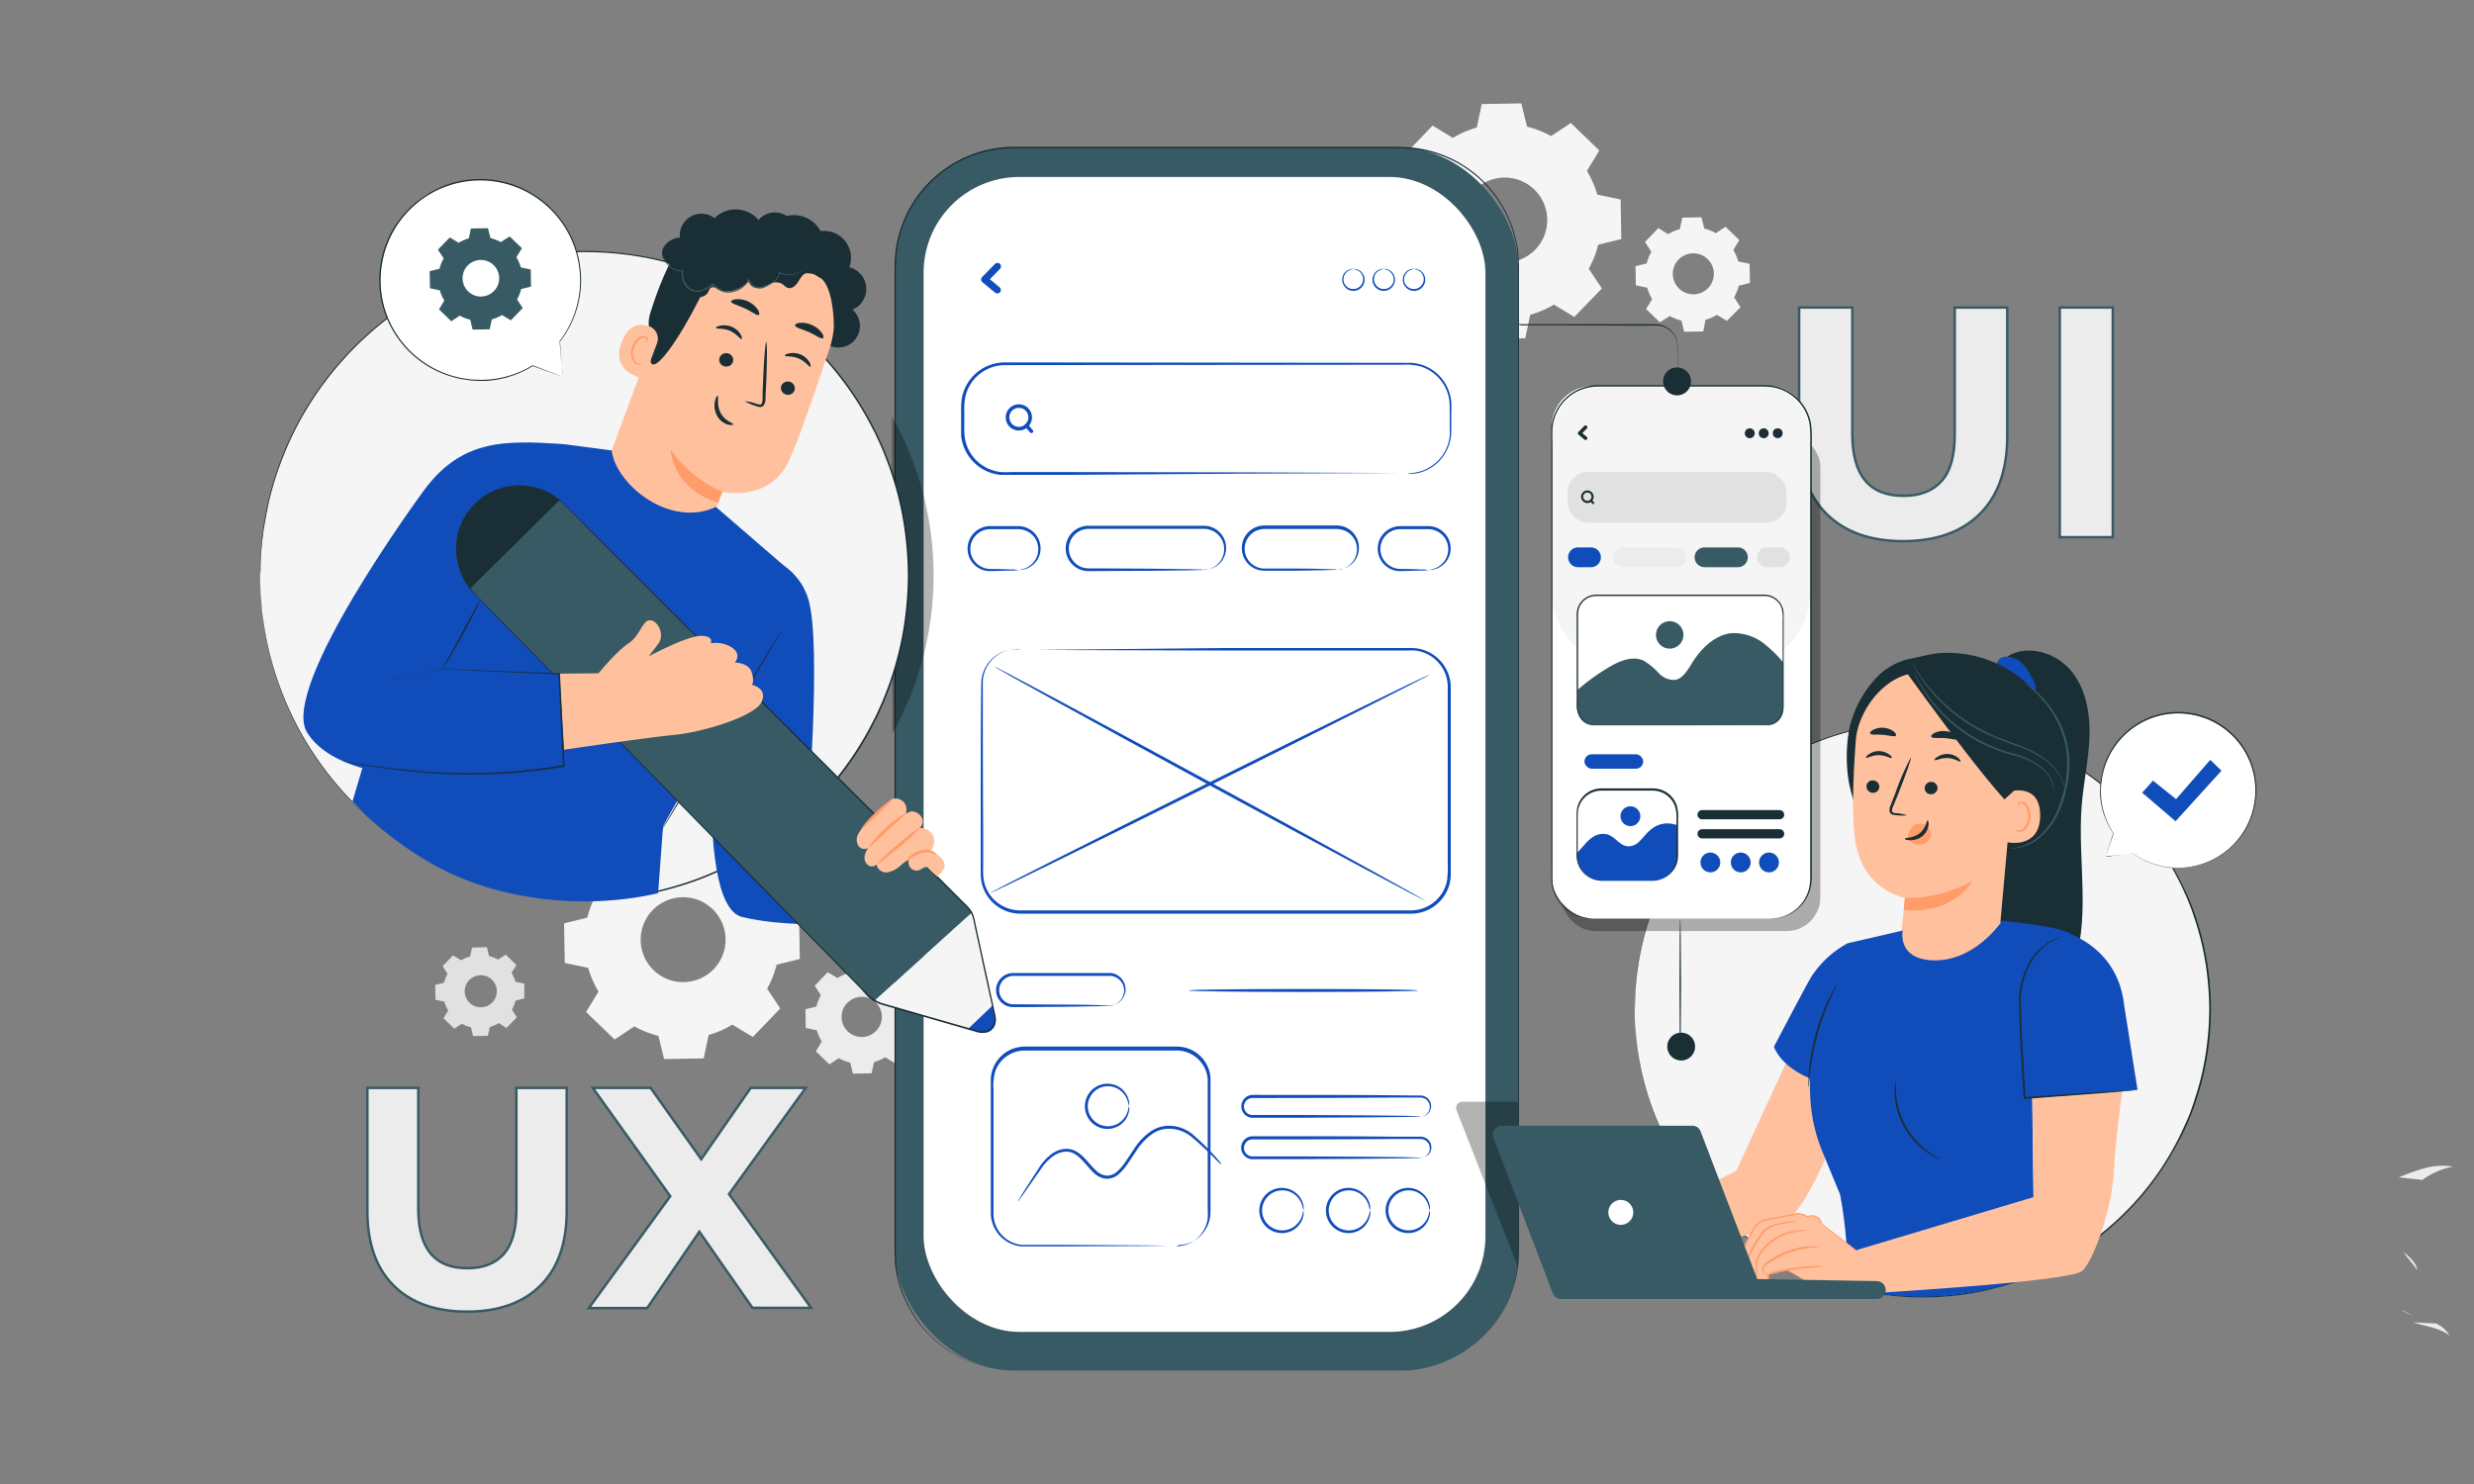 <svg id="Layer_1" data-name="Layer 1" xmlns="http://www.w3.org/2000/svg" viewBox="0 0 500 300"><rect x="0" y="0" width="500" height="300" fill="#808080" stroke="none"/><defs><style>.cls-1,.cls-3{fill:#ececec;}.cls-2{fill:#e1e1e1;}.cls-3{stroke:#375a64;stroke-miterlimit:10;stroke-width:0.5px;}.cls-4{fill:#f5f5f5;}.cls-5{fill:#375a64;}.cls-6{fill:#1a2e35;}.cls-7{fill:#fff;}.cls-8{opacity:0.3;}.cls-9{fill:#104cba;}.cls-10{fill:#ffc19d;}.cls-11{fill:#ff9c6a;}</style></defs><title>Mobile App UIUX </title><path class="cls-1" d="M487.73,267.33c2.49.81,5.32,1.09,7.32,2.67a6,6,0,0,0-2.72-2.45"/><path class="cls-1" d="M488.56,256.74c-.26-1.54-1.63-2.7-2.93-3.72"/><path class="cls-1" d="M489.57,238.52a15.41,15.41,0,0,1,6.21-2.68,13.48,13.48,0,0,0-5.65.29,39.36,39.36,0,0,0-5.31,1.88"/><path class="cls-2" d="M485.54,264.89c.67.31,1.19.59,1.55.79l.41.23.14.08s-.06,0-.16-.06l-.43-.2c-.37-.18-.9-.44-1.56-.74"/><path class="cls-2" d="M485.15,239.07l.2-.07-.19.1"/><path class="cls-3" d="M369.15,103.89q-5.53-5.51-5.54-15.72v-26h10.75v25.6q0,12.48,10.35,12.47,5,0,7.69-3t2.65-9.46V62.17h10.62v26q0,10.22-5.54,15.72t-15.49,5.51Q374.7,109.4,369.15,103.89Z"/><path class="cls-3" d="M416.28,62.17H427V108.6H416.28Z"/><path class="cls-3" d="M79.55,259.88q-5.3-5.28-5.3-15.06v-24.9H84.54v24.52q0,11.94,9.91,11.94,4.83,0,7.37-2.89t2.54-9.05V219.92h10.17v24.9q0,9.78-5.31,15.06t-14.83,5.27Q84.85,265.15,79.55,259.88Z"/><path class="cls-3" d="M152.07,264.39,141.34,249l-10.55,15.44H119l16.46-22.62L119.8,219.92h11.69l10.23,14.42,10-14.42h11.12l-15.5,21.47,16.58,23Z"/><path class="cls-4" d="M127.62,173.38a20,20,0,0,1,4.78-2.08l1-4.73,8-.14,1.15,4.69a19.75,19.75,0,0,1,4.85,1.91l4.05-2.65,5.75,5.56-2.5,4.13a20.28,20.28,0,0,1,2.08,4.79l4.73,1,.14,8-4.7,1.16a19.28,19.28,0,0,1-1.91,4.85l2.65,4-5.55,5.76L148,207.14a19.26,19.26,0,0,1-4.78,2.08l-1,4.74-8,.14-1.16-4.7a19.51,19.51,0,0,1-4.85-1.91l-4,2.65-5.76-5.56,2.51-4.13a19.17,19.17,0,0,1-2.08-4.79l-4.74-1-.14-8,4.7-1.15a19.58,19.58,0,0,1,1.91-4.86l-2.65-4,5.56-5.75,4.13,2.5ZM131.89,184a8.58,8.58,0,1,0,12.13-.21A8.57,8.57,0,0,0,131.89,184Z"/><path class="cls-1" d="M169.23,197.73a9.05,9.05,0,0,1,2.26-1l.47-2.24,3.78-.07.55,2.22a9.35,9.35,0,0,1,2.29.91l1.92-1.26,2.72,2.63-1.18,2a9.21,9.21,0,0,1,1,2.26l2.24.47.07,3.79-2.23.54a9,9,0,0,1-.9,2.3l1.25,1.91-2.63,2.72-1.95-1.18a9.28,9.28,0,0,1-2.27,1l-.46,2.24-3.79.07-.54-2.22a9.27,9.27,0,0,1-2.3-.91l-1.91,1.26-2.73-2.63,1.19-2a9.25,9.25,0,0,1-1-2.26l-2.24-.47-.06-3.79,2.22-.54a9.39,9.39,0,0,1,.9-2.3l-1.25-1.91,2.63-2.73,2,1.19Zm2,5a4.07,4.07,0,1,0,5.75-.1A4.08,4.08,0,0,0,171.24,202.77Z"/><path class="cls-2" d="M93.22,194.12a7.73,7.73,0,0,1,1.8-.78l.38-1.79,3-.06.44,1.78a7.74,7.74,0,0,1,1.83.72l1.53-1,2.18,2.1-1,1.56a7.6,7.6,0,0,1,.79,1.81l1.79.38,0,3-1.77.44a7.37,7.37,0,0,1-.73,1.83l1,1.53-2.11,2.18-1.56-1a7.26,7.26,0,0,1-1.81.79l-.37,1.79-3,.05-.43-1.78a7,7,0,0,1-1.84-.72l-1.53,1-2.17-2.1.94-1.56a7.62,7.62,0,0,1-.78-1.81l-1.79-.37-.06-3,1.78-.43a7.81,7.81,0,0,1,.72-1.84l-1-1.53,2.1-2.17,1.57.94Zm1.61,4a3.25,3.25,0,1,0,4.59-.08A3.24,3.24,0,0,0,94.83,198.15Z"/><path class="cls-4" d="M293.67,27.86a19.49,19.49,0,0,1,4.79-2.08l1-4.74,8-.14,1.15,4.7a19.58,19.58,0,0,1,4.86,1.91l4-2.65,5.75,5.56-2.5,4.13a19.64,19.64,0,0,1,2.08,4.78l4.73,1,.14,8L323,49.47a19.75,19.75,0,0,1-1.91,4.85l2.65,4-5.56,5.75-4.13-2.5a19.84,19.84,0,0,1-4.79,2.07l-1,4.74-8,.14-1.15-4.7A19.58,19.58,0,0,1,294.27,62l-4,2.65-5.76-5.55L287,54.92a19.26,19.26,0,0,1-2.08-4.78l-4.73-1-.14-8L284.72,40a19.9,19.9,0,0,1,1.91-4.85l-2.65-4,5.56-5.76,4.13,2.51Zm4.27,10.65a8.59,8.59,0,1,0,12.13-.21A8.58,8.58,0,0,0,297.94,38.51Z"/><path class="cls-4" d="M337.18,47.32a9.27,9.27,0,0,1,2.31-1L340,44l3.87-.07.56,2.27a9.44,9.44,0,0,1,2.35.93l1.95-1.29,2.79,2.69-1.21,2a9.86,9.86,0,0,1,1,2.32l2.29.48.07,3.87-2.27.56a9.22,9.22,0,0,1-.93,2.34l1.29,2L349,64.87l-2-1.22a9.5,9.5,0,0,1-2.32,1L344.24,67l-3.87.07-.55-2.27a9.14,9.14,0,0,1-2.35-.93l-2,1.28-2.79-2.68,1.22-2a9.27,9.27,0,0,1-1-2.31l-2.29-.48-.07-3.87,2.28-.56a8.84,8.84,0,0,1,.92-2.34l-1.28-2,2.69-2.79,2,1.22Zm2.06,5.15a4.15,4.15,0,1,0,5.87-.1A4.17,4.17,0,0,0,339.24,52.47Z"/><rect class="cls-5" x="180.89" y="29.82" width="125.92" height="247.24" rx="23.96"/><path class="cls-6" d="M282.85,277.06l1.82-.11a17.61,17.61,0,0,0,2.22-.28l.69-.11c.23,0,.47-.11.72-.17l1.6-.42a24.66,24.66,0,0,0,7.64-4l.52-.39.49-.44,1-.92a13.29,13.29,0,0,0,1-1,14.54,14.54,0,0,0,1-1.1,24.62,24.62,0,0,0,1.75-2.5c.26-.46.57-.89.8-1.38l.71-1.49c.25-.49.4-1,.61-1.57l.3-.81c.09-.28.15-.57.22-.85.14-.57.31-1.14.43-1.73s.18-1.2.28-1.81c.25-2.45.16-5.06.17-7.77q0-8.14,0-17.66c0-12.67,0-27.1,0-43,0-31.9,0-69.89,0-112.07q0-7.9,0-16V55.32c0-1.36-.05-2.71-.13-4.06a24.27,24.27,0,0,0-2.26-7.83,23.7,23.7,0,0,0-19.81-13.38c-1.4-.1-2.83-.08-4.26-.08H204.87A23.81,23.81,0,0,0,181.12,52.2c-.1,1.47-.07,2.95-.08,4.43V87.2c0,23,0,45.1,0,66.19s0,41.14,0,59.9q0,14.06,0,27.14v12.79c0,.52.05,1,.08,1.55l0,.78.11.76c.08.51.16,1,.23,1.52s.25,1,.38,1.48a23.52,23.52,0,0,0,1,2.87c.18.47.43.91.63,1.36a12.87,12.87,0,0,0,.69,1.33,23.87,23.87,0,0,0,7.93,8.34,24.14,24.14,0,0,0,10.31,3.62c.89.05,1.78.1,2.66.13h17.62l32.51,0,20.54,0H281l1.82,0H281l-5.34,0-20.54,0-32.51,0H205c-.88,0-1.78-.07-2.68-.13a24.45,24.45,0,0,1-10.4-3.64,24.13,24.13,0,0,1-8-8.41,13.89,13.89,0,0,1-.69-1.33c-.21-.46-.46-.9-.64-1.38a23.87,23.87,0,0,1-1-2.89c-.13-.5-.27-1-.38-1.5l-.24-1.53-.11-.77,0-.78c0-.52-.06-1-.08-1.57q0-6.25,0-12.79,0-13.06,0-27.14c0-18.76,0-38.8,0-59.9s0-43.23,0-66.19V56.63c0-1.48,0-3,.08-4.45a24.14,24.14,0,0,1,24.05-22.51h75.34c1.43,0,2.85,0,4.28.09a24,24,0,0,1,20.05,13.55,24.56,24.56,0,0,1,2.28,7.92c.09,1.37.16,2.74.14,4.09v4.06q0,8.1,0,16c0,42.18,0,80.17,0,112.07,0,15.95,0,30.38,0,43q0,9.51,0,17.66c0,2.71.07,5.32-.19,7.79l-.28,1.82c-.12.59-.3,1.16-.44,1.73-.08.29-.13.58-.23.85l-.3.82c-.21.53-.36,1.08-.61,1.58l-.72,1.49c-.23.49-.55.93-.81,1.39a23.33,23.33,0,0,1-1.76,2.51c-.29.4-.65.73-1,1.09a13.67,13.67,0,0,1-1,1l-1,.92-.5.44-.52.39a24.83,24.83,0,0,1-7.67,4l-1.6.41c-.26.06-.5.13-.73.17l-.69.11a17.23,17.23,0,0,1-2.23.26Z"/><rect class="cls-7" x="186.66" y="35.77" width="113.55" height="233.48" rx="19.36"/><g class="cls-8"><path d="M306.82,256.26l-12.44-31.79a1.28,1.28,0,0,1,1.2-1.75h11.24Z"/></g><path class="cls-9" d="M284.67,95.71a14.31,14.31,0,0,0,2.26-.38A8.42,8.42,0,0,0,293,88.12c0-.41.06-.82,0-1.27V84.12c0-.94,0-2-.06-2.93A8.4,8.4,0,0,0,290,75.67,8.19,8.19,0,0,0,287,74.05a11.92,11.92,0,0,0-3.67-.32l-80.26.08a8.21,8.21,0,0,0-8,6.53,13.4,13.4,0,0,0-.18,2.78V86a14.5,14.5,0,0,0,.14,2.74,8.64,8.64,0,0,0,.91,2.52,8.27,8.27,0,0,0,3.85,3.5,9,9,0,0,0,2.52.67c.85.06,1.77,0,2.65,0h10.43l36.09.06,24.33.1,6.61.06,1.72,0,.44,0,.15,0h-.15l-.44,0-1.72,0-6.61,0-24.33.1L215.33,96H204.9c-.89,0-1.77,0-2.71,0a9.06,9.06,0,0,1-2.69-.7,9,9,0,0,1-4.14-3.75,9.18,9.18,0,0,1-1-2.7l-.11-.72,0-.72c0-.48,0-.94,0-1.41,0-.94,0-1.89,0-2.83a14.43,14.43,0,0,1,.19-2.91,8.83,8.83,0,0,1,8.63-7l80.26.09c.65,0,1.27,0,1.92,0a9,9,0,0,1,1.87.33,8.52,8.52,0,0,1,3.18,1.72,8.78,8.78,0,0,1,3,5.77c.07,1,0,2,0,3s0,1.86,0,2.73a8.76,8.76,0,0,1-1.18,4.64,8.51,8.51,0,0,1-5.18,4l-.52.12a4.3,4.3,0,0,1-.46.07,5.69,5.69,0,0,1-.73.07h-.58Z"/><path class="cls-9" d="M273.53,54.39s-.19,0-.51.13a2.11,2.11,0,0,0-1.11.78,2.05,2.05,0,0,0-.26,1.91,2,2,0,1,0,3.49-1.91,2.07,2.07,0,0,0-1.11-.78c-.31-.1-.5-.1-.5-.13a1.15,1.15,0,0,1,.53,0,2.17,2.17,0,0,1,1.25.77,2.22,2.22,0,0,1,.36,2.13,2.27,2.27,0,0,1-4.28,0,2.22,2.22,0,0,1,.35-2.13A2.2,2.2,0,0,1,273,54.4,1.2,1.2,0,0,1,273.53,54.39Z"/><path class="cls-9" d="M279.65,54.39s-.19,0-.51.13a2.09,2.09,0,0,0-1.1.78,2,2,0,1,0,3.49,1.91,2.05,2.05,0,0,0-.26-1.91,2.15,2.15,0,0,0-1.11-.78c-.32-.1-.51-.1-.51-.13a1.19,1.19,0,0,1,.54,0,2.2,2.2,0,0,1,1.25.77,2.22,2.22,0,0,1,.35,2.13,2.26,2.26,0,0,1-2.14,1.51,2.29,2.29,0,0,1-2.14-1.51,2.22,2.22,0,0,1,.36-2.13,2.17,2.17,0,0,1,1.25-.77A1.15,1.15,0,0,1,279.65,54.39Z"/><path class="cls-9" d="M285.78,54.39s-.19,0-.51.13a2.15,2.15,0,0,0-1.11.78,2.05,2.05,0,0,0-.26,1.91,2,2,0,1,0,3.49-1.91,2.09,2.09,0,0,0-1.1-.78c-.32-.1-.51-.1-.51-.13a1.15,1.15,0,0,1,.53,0,2.17,2.17,0,0,1,1.25.77,2.22,2.22,0,0,1,.36,2.13,2.27,2.27,0,0,1-4.28,0,2.19,2.19,0,0,1,1.6-2.9A1.19,1.19,0,0,1,285.78,54.39Z"/><path class="cls-9" d="M201.07,53.37,198.49,56a.73.73,0,0,0,0,1l2.58,2.13a.75.75,0,0,0,1,0,.73.73,0,0,0,0-1L199.52,56v1l2.58-2.65a.74.74,0,0,0,0-1,.73.73,0,0,0-1,0Z"/><path class="cls-9" d="M207.84,84.37a2,2,0,0,1-1.26,1.81,1.93,1.93,0,0,1-2.32-2.8,1.93,1.93,0,0,1,3.58,1,.36.36,0,0,0,.72,0,2.65,2.65,0,0,0-4.68-1.7,2.65,2.65,0,1,0,4.68,1.7A.36.36,0,0,0,207.84,84.37Z"/><path class="cls-9" d="M207.21,86.3l.87,1,.12.14a.36.36,0,0,0,.51-.51l-.86-1-.12-.14a.38.38,0,0,0-.52,0,.4.4,0,0,0,0,.52Z"/><path class="cls-9" d="M205.79,115.26a11,11,0,0,0,1.43-.38,4.38,4.38,0,0,0,1.41-.94,4.05,4.05,0,0,0,1.08-1.91,4.13,4.13,0,0,0-.2-2.62,4,4,0,0,0-2.11-2.1,3.88,3.88,0,0,0-1.59-.34h-5.69a4,4,0,0,0-3.12,1.5,4,4,0,0,0,.69,5.7,4.24,4.24,0,0,0,1.22.65,4.42,4.42,0,0,0,1.27.2c1.74,0,3.14.06,4.1.1a6.13,6.13,0,0,1,1.51.12,7.34,7.34,0,0,1-1.51.11c-1,0-2.36.07-4.1.1a4.94,4.94,0,0,1-1.4-.18,4.78,4.78,0,0,1-1.39-.7,4.55,4.55,0,0,1-1.77-2.86,4.56,4.56,0,0,1,4.5-5.35h5.69a4.48,4.48,0,0,1,1.82.4,4.49,4.49,0,0,1,2.5,5.34,4.39,4.39,0,0,1-1.27,2,4.28,4.28,0,0,1-1.56.91,3.83,3.83,0,0,1-1.12.2C205.92,115.29,205.79,115.28,205.79,115.26Z"/><path class="cls-9" d="M288.64,115.26a11,11,0,0,0,1.43-.38,4.38,4.38,0,0,0,1.41-.94,4.06,4.06,0,0,0,1.09-1.91,4.2,4.2,0,0,0-.21-2.62,4,4,0,0,0-2.11-2.1,3.88,3.88,0,0,0-1.59-.34H283a4,4,0,0,0-2.42,7.2,4.11,4.11,0,0,0,1.22.65,4.31,4.31,0,0,0,1.27.2c1.73,0,3.13.06,4.1.1a6.08,6.08,0,0,1,1.5.12,7.29,7.29,0,0,1-1.5.11c-1,0-2.37.07-4.1.1a5,5,0,0,1-1.41-.18,4.61,4.61,0,0,1-1.38-.7,4.47,4.47,0,0,1-1.77-2.86,4.54,4.54,0,0,1,.91-3.61,4.59,4.59,0,0,1,3.58-1.74h5.69a4.48,4.48,0,0,1,1.82.4,4.61,4.61,0,0,1,2.34,2.41,4.52,4.52,0,0,1,.16,2.93,4.39,4.39,0,0,1-1.27,2,4.28,4.28,0,0,1-1.56.91,3.83,3.83,0,0,1-1.12.2C288.77,115.29,288.64,115.28,288.64,115.26Z"/><path class="cls-9" d="M243.3,115.26a6.06,6.06,0,0,1,.73-.13,4.32,4.32,0,0,0,1.87-.91,4.21,4.21,0,0,0,1.49-2.83,4.28,4.28,0,0,0-.31-2,4.17,4.17,0,0,0-1.41-1.73,4,4,0,0,0-2.32-.75l-2.84,0-6.26,0-14.34,0a4,4,0,0,0-.73,7.91,5.16,5.16,0,0,0,.78.08h.83l11.72.06,7.89.1,2.15.06a3,3,0,0,1,.75.06,3.7,3.7,0,0,1-.75.06l-2.15.05-7.89.1-11.72.06H220a6.84,6.84,0,0,1-.89-.08,4.58,4.58,0,0,1-2.69-7.41,4.62,4.62,0,0,1,3.53-1.67l14.34,0,6.26,0,2.84,0a4.47,4.47,0,0,1,4.08,2.8,4.59,4.59,0,0,1,.3,2.16,4.43,4.43,0,0,1-1.68,3,4.23,4.23,0,0,1-2,.85,3.05,3.05,0,0,1-.56,0Z"/><path class="cls-9" d="M270.17,115.26a2.8,2.8,0,0,1,.56-.11,4.18,4.18,0,0,0,3.14-2.39,4.08,4.08,0,0,0-2.7-5.69,4.11,4.11,0,0,0-1.06-.13h-3.64l-10.93,0a4,4,0,0,0-2.47.86,4,4,0,0,0-1.24,4.6,4.11,4.11,0,0,0,1.48,1.85,4.85,4.85,0,0,0,1.05.51,4.76,4.76,0,0,0,1.12.18l2.31,0,4.16,0c2.54,0,4.59.06,6,.1l1.63.06a1.68,1.68,0,0,1,.57.06,2.09,2.09,0,0,1-.57.06c-.37,0-.92,0-1.63.05-1.43,0-3.48.07-6,.1l-4.16,0h-2.32a5.49,5.49,0,0,1-1.27-.19,5.07,5.07,0,0,1-1.2-.57,4.58,4.58,0,0,1-.31-7.38,4.64,4.64,0,0,1,2.85-1l10.93,0h3.64a4.73,4.73,0,0,1,1.19.15,4.49,4.49,0,0,1,2.88,6.33,4.31,4.31,0,0,1-1.84,1.89,3.73,3.73,0,0,1-1.59.47A1.84,1.84,0,0,1,270.17,115.26Z"/><path class="cls-9" d="M206.17,131.19l-.19,0h-.54a8.3,8.3,0,0,0-2.09.36,7.08,7.08,0,0,0-2.86,1.84,6.91,6.91,0,0,0-1.86,4.19c0,7.15,0,17.47.07,30.23,0,1.6,0,3.23,0,4.9,0,.84,0,1.68,0,2.54a16.41,16.41,0,0,0,.1,2.54,7.39,7.39,0,0,0,2.47,4.42,7.49,7.49,0,0,0,4.91,1.83l24,0,54.92,0a7.42,7.42,0,0,0,6-3,7.15,7.15,0,0,0,1.37-3.14,23.84,23.84,0,0,0,.12-3.51c0-4.74,0-9.42,0-14V146.88q0-3.31,0-6.55c0-.54,0-1.09,0-1.61a7.21,7.21,0,0,0-.19-1.54,7.44,7.44,0,0,0-6.37-5.67,14.94,14.94,0,0,0-1.51,0H268.38l-20.88,0-30.24-.09-8.22-.06-2.14,0-.55,0h-.18l.18,0h.55l2.14,0,8.22-.06L247.5,131l20.88,0,11.64,0h4.54a13.87,13.87,0,0,1,1.57.05,8,8,0,0,1,6.86,6.09,8.19,8.19,0,0,1,.21,1.65c0,.54,0,1.07,0,1.62v6.55c0,4.42,0,8.94,0,13.53v15.8a8.77,8.77,0,0,1-.13,1.83,7.65,7.65,0,0,1-1.48,3.39,8,8,0,0,1-6.52,3.19l-54.92,0-24,0a8,8,0,0,1-5.23-2,7.91,7.91,0,0,1-2.61-4.71,10.2,10.2,0,0,1-.1-1.34v-1.28c0-.86,0-1.7,0-2.54,0-1.67,0-3.3,0-4.9,0-12.77,0-23.09.12-30.25a7.07,7.07,0,0,1,4.92-6.12,7.31,7.31,0,0,1,2.12-.31H206Z"/><path class="cls-9" d="M201,134.78c.08-.14,19.64,10.33,43.68,23.4S288.16,182,288.08,182.1s-19.64-10.32-43.69-23.39S200.91,134.93,201,134.78Z"/><path class="cls-9" d="M288.91,136.38c.07.15-19.74,10.15-44.24,22.33s-44.44,21.95-44.51,21.8,19.73-10.15,44.24-22.34S288.83,136.23,288.91,136.38Z"/><path class="cls-9" d="M224.16,203.38a5.6,5.6,0,0,1,.58-.12,3.25,3.25,0,0,0,1.45-.78,3.05,3.05,0,0,0,1-2.31,3,3,0,0,0-1.78-2.65,3.05,3.05,0,0,0-.91-.24c-.31,0-.68,0-1,0l-2.26,0-5,0-11.43,0a2.88,2.88,0,0,0-2.33,1.2,2.87,2.87,0,0,0,1.25,4.34,3,3,0,0,0,1.23.21h1.33l9.33.06c2.66,0,4.81.06,6.3.1l1.71.06a2.27,2.27,0,0,1,.59.06,2.27,2.27,0,0,1-.59.06c-.4,0-1,0-1.71.05-1.49,0-3.64.07-6.3.1l-9.33.07H204.9a3.67,3.67,0,0,1-1.45-.25,3.48,3.48,0,0,1-2-2.19,3.43,3.43,0,0,1,.5-3,3.47,3.47,0,0,1,2.81-1.45l11.43,0,5,0,2.26,0c.36,0,.7,0,1.09,0a3.28,3.28,0,0,1,1,.29,3.38,3.38,0,0,1,1.94,3,3.33,3.33,0,0,1-1.15,2.49,3.06,3.06,0,0,1-1.58.72,2.58,2.58,0,0,1-.45,0C224.21,203.4,224.16,203.39,224.16,203.38Z"/><path class="cls-9" d="M237.73,252a15,15,0,0,0,1.56-.26,6.5,6.5,0,0,0,3.62-2.49,6.16,6.16,0,0,0,1.17-3,12.53,12.53,0,0,0,0-1.86c0-.65,0-1.33,0-2,0-2.81,0-6,0-9.54s0-7.4,0-11.55V219.7c0-.53,0-1.07,0-1.58a6.29,6.29,0,0,0-6.63-5.74l-30.39,0a6.73,6.73,0,0,0-1.9.29,6.6,6.6,0,0,0-1.7.85,6.17,6.17,0,0,0-2.27,2.95,10,10,0,0,0-.4,3.76v3.84c0,5.09,0,10,0,14.66v6.82a6.33,6.33,0,0,0,5.7,6.11c.47,0,1,0,1.46,0h7l16.74.1,4.55.06,1.18,0a2,2,0,0,1,.4,0,2,2,0,0,1-.4,0l-1.18,0-4.55.06-16.74.09-5.55,0h-1.46c-.49,0-1,0-1.51,0a6.83,6.83,0,0,1-6.18-6.57q0-3.33,0-6.84c0-4.67,0-9.57,0-14.66v-3.84c0-.66,0-1.28,0-2a6.54,6.54,0,0,1,.41-2,6.9,6.9,0,0,1,2.49-3.23,6.81,6.81,0,0,1,1.87-.93,7.66,7.66,0,0,1,2.08-.33l30.39,0a8.38,8.38,0,0,1,1.79.15,7.19,7.19,0,0,1,1.68.61,6.8,6.8,0,0,1,3.68,5.49c0,.56,0,1.09,0,1.62v1.57c0,4.15,0,8,0,11.55s0,6.73,0,9.54c0,.7,0,1.38,0,2a14.78,14.78,0,0,1-.08,1.9,6.65,6.65,0,0,1-5.05,5.53,5.93,5.93,0,0,1-1.18.15Z"/><path class="cls-9" d="M246.8,235.41a19.14,19.14,0,0,1-1.56-1.5c-1-1-2.43-2.41-4.34-4a7.18,7.18,0,0,0-3.55-1.64,6.92,6.92,0,0,0-2.18,0,6,6,0,0,0-2.13.85,11.91,11.91,0,0,0-3.45,3.63L228.08,235a11.91,11.91,0,0,1-1.84,2.23,3.65,3.65,0,0,1-2.78,1.05,4.28,4.28,0,0,1-2.55-1.33c-1.32-1.29-2.26-2.79-3.61-3.6a3.81,3.81,0,0,0-1-.45,3.69,3.69,0,0,0-1.1-.08,4.93,4.93,0,0,0-2,.67,9.5,9.5,0,0,0-2.79,2.79L207,241.16c-.41.57-.72,1-.94,1.3s-.35.45-.37.44a2.23,2.23,0,0,1,.27-.5c.18-.32.47-.78.84-1.37.76-1.18,1.84-2.88,3.23-5a9.89,9.89,0,0,1,2.88-3,5.48,5.48,0,0,1,2.25-.77,4.14,4.14,0,0,1,1.26.08,4.91,4.91,0,0,1,1.21.5c1.51.91,2.47,2.45,3.73,3.65a3.79,3.79,0,0,0,2.19,1.17,3.08,3.08,0,0,0,2.33-.91,11.5,11.5,0,0,0,1.74-2.12l1.52-2.28a12.33,12.33,0,0,1,3.65-3.78,6.55,6.55,0,0,1,2.34-.89,7.1,7.1,0,0,1,2.35,0,7.55,7.55,0,0,1,3.73,1.8,50.38,50.38,0,0,1,4.24,4.15c.47.52.82.93,1.06,1.21S246.82,235.39,246.8,235.41Z"/><path class="cls-9" d="M228.16,223.61s-.06-.38-.25-1a4.31,4.31,0,0,0-1.58-2.24,4.1,4.1,0,0,0-3.85-.53,4,4,0,0,0-1.86,1.42,4,4,0,0,0,0,4.74,4,4,0,0,0,1.86,1.42,4.1,4.1,0,0,0,3.85-.53,4.35,4.35,0,0,0,1.58-2.24c.19-.64.2-1,.25-1a2.06,2.06,0,0,1,0,1.08,4.35,4.35,0,0,1-1.55,2.52,4.58,4.58,0,0,1-1.9.88,4.55,4.55,0,0,1-4.55-1.76,4.56,4.56,0,0,1,0-5.44,4.45,4.45,0,0,1,2.15-1.59,4.52,4.52,0,0,1,2.4-.17,4.46,4.46,0,0,1,1.9.88,4.32,4.32,0,0,1,1.55,2.52A2.07,2.07,0,0,1,228.16,223.61Z"/><path class="cls-9" d="M288.93,244.66c-.05,0-.06-.38-.25-1a4.23,4.23,0,0,0-1.58-2.23,4.12,4.12,0,0,0-1.73-.74,4.21,4.21,0,0,0-2.12.2,4,4,0,0,0-1.86,1.42,4,4,0,0,0,1.86,6.16,4,4,0,0,0,2.12.2,4.11,4.11,0,0,0,1.73-.73,4.23,4.23,0,0,0,1.58-2.23c.19-.64.2-1,.25-1a2.07,2.07,0,0,1,0,1.08,4.38,4.38,0,0,1-3.45,3.4,4.57,4.57,0,0,1-4.55-1.75,4.65,4.65,0,0,1-.9-2.73,4.58,4.58,0,0,1,3.05-4.31,4.52,4.52,0,0,1,2.4-.17,4.47,4.47,0,0,1,1.9.89,4.31,4.31,0,0,1,1.55,2.51A2,2,0,0,1,288.93,244.66Z"/><path class="cls-9" d="M276.85,244.66c-.05,0-.06-.38-.25-1a4.29,4.29,0,0,0-1.58-2.23,4.12,4.12,0,0,0-1.73-.74,4.2,4.2,0,0,0-2.12.2,4,4,0,0,0-1.86,1.42,4.05,4.05,0,0,0,4,6.36,4.11,4.11,0,0,0,1.73-.73,4.29,4.29,0,0,0,1.58-2.23c.19-.64.2-1,.25-1a2.07,2.07,0,0,1,0,1.08,4.38,4.38,0,0,1-3.45,3.4,4.57,4.57,0,0,1-4.55-1.75,4.58,4.58,0,0,1,0-5.45,4.51,4.51,0,0,1,6.45-.87,4.31,4.31,0,0,1,1.55,2.51A2,2,0,0,1,276.85,244.66Z"/><path class="cls-9" d="M263.41,244.66c-.05,0-.05-.38-.24-1a4.32,4.32,0,0,0-1.59-2.23,4.12,4.12,0,0,0-1.73-.74,4.22,4.22,0,0,0-2.12.2,4,4,0,0,0-1.86,1.42,4,4,0,0,0,1.86,6.16,4,4,0,0,0,2.12.2,4.11,4.11,0,0,0,1.73-.73,4.32,4.32,0,0,0,1.59-2.23c.19-.64.19-1,.24-1a2.07,2.07,0,0,1,0,1.08,4.22,4.22,0,0,1-1.55,2.52,4.29,4.29,0,0,1-1.9.88,4.57,4.57,0,0,1-4.55-1.75,4.65,4.65,0,0,1-.9-2.73,4.58,4.58,0,0,1,3.05-4.31,4.52,4.52,0,0,1,2.4-.17,4.41,4.41,0,0,1,1.9.89,4.2,4.2,0,0,1,1.55,2.51A2,2,0,0,1,263.41,244.66Z"/><path class="cls-9" d="M287.07,225.76a4.25,4.25,0,0,0,.77-.22,2.06,2.06,0,0,0,.74-.6,1.94,1.94,0,0,0,.39-1.2,1.87,1.87,0,0,0-.65-1.39,1.77,1.77,0,0,0-.78-.41,1.48,1.48,0,0,0-.47-.06h-.54l-4.92,0c-7.29.06-17.36.09-28.48.09a1.72,1.72,0,0,0-1.54,2.49,1.75,1.75,0,0,0,1.36.94c.6,0,1.31,0,2,0l7.56,0,12.81.07,8.63.09,2.35.06a4.35,4.35,0,0,1,.82.06,4.35,4.35,0,0,1-.82.06l-2.35.06-8.63.09-12.81.07H254.9c-.67,0-1.29,0-2,0a2.32,2.32,0,0,1,.25-4.62c11.12,0,21.19,0,28.48.08l4.92.05h.54a2,2,0,0,1,.54.07,2.3,2.3,0,0,1,.91.5,2.19,2.19,0,0,1,.69,1.62,2.15,2.15,0,0,1-.49,1.3,2,2,0,0,1-.83.6,2,2,0,0,1-.61.13C287.14,225.78,287.07,225.77,287.07,225.76Z"/><path class="cls-9" d="M287.07,234.13a3.39,3.39,0,0,0,.77-.22,2.06,2.06,0,0,0,.74-.6,1.93,1.93,0,0,0,.39-1.19,1.88,1.88,0,0,0-.65-1.4,1.77,1.77,0,0,0-.78-.41,2.42,2.42,0,0,0-.47-.06h-.54l-4.92,0c-7.29.06-17.36.09-28.48.09a1.72,1.72,0,0,0-1.54,2.49,1.75,1.75,0,0,0,1.36.94c.6,0,1.31,0,2,0l7.56,0,12.81.07,8.63.09,2.35.06a4.35,4.35,0,0,1,.82.06,4.35,4.35,0,0,1-.82.06l-2.35.06-8.63.09-12.81.07-7.56,0c-.67,0-1.29,0-2,0a2.32,2.32,0,0,1,.25-4.63c11.12,0,21.19,0,28.48.09l4.92,0h.54a2,2,0,0,1,.54.07,2.3,2.3,0,0,1,.91.5,2.13,2.13,0,0,1,.2,2.93,2.1,2.1,0,0,1-.83.59,2,2,0,0,1-.61.13C287.14,234.15,287.07,234.14,287.07,234.13Z"/><path class="cls-9" d="M286.58,200.23c0,.17-10.37.3-23.16.3s-23.18-.13-23.18-.3,10.38-.3,23.18-.3S286.58,200.06,286.58,200.23Z"/><circle class="cls-4" cx="388.53" cy="204.08" r="58.14" transform="translate(-38.9 104.54) rotate(-14.6)"/><path class="cls-6" d="M330.4,204.08s0-.32,0-.94c0-.32,0-.7,0-1.16a16,16,0,0,1,.07-1.61,57,57,0,0,1,4-17.83,57.42,57.42,0,0,1,4-8.22,59,59,0,0,1,14.77-16.58,57.59,57.59,0,0,1,11.12-6.67,56.88,56.88,0,0,1,13.4-4.24,58.85,58.85,0,0,1,22.83.24,61.91,61.91,0,0,1,7.8,2.22,58.32,58.32,0,0,1,27.1,20.31,57,57,0,0,1,4.76,7.65c.33.67.71,1.33,1,2l1,2.09c.56,1.42,1.14,2.84,1.61,4.3a58.53,58.53,0,0,1,2.22,9,63.58,63.58,0,0,1,.76,9.38,62.49,62.49,0,0,1-.76,9.39,56.31,56.31,0,0,1-2.22,9c-.47,1.47-1,2.89-1.61,4.31s-1.24,2.78-2,4.12a58.33,58.33,0,0,1-31.86,28,61.86,61.86,0,0,1-7.8,2.21,57.06,57.06,0,0,1-7.81,1.09,57.9,57.9,0,0,1-15-.85,56.49,56.49,0,0,1-13.39-4.24,57.59,57.59,0,0,1-11.12-6.67,58.81,58.81,0,0,1-14.77-16.58,58.56,58.56,0,0,1-6.39-15.54,56.81,56.81,0,0,1-1.6-10.51,15.94,15.94,0,0,1-.07-1.6c0-.47,0-.85,0-1.17,0-.62,0-.94,0-.94s0,.32,0,.94c0,.32,0,.7,0,1.16s0,1,.09,1.61a57.38,57.38,0,0,0,4,17.78,56.25,56.25,0,0,0,4.05,8.18,58.79,58.79,0,0,0,14.75,16.5,57.87,57.87,0,0,0,39.39,11.66,58.41,58.41,0,0,0,7.78-1.08,61.68,61.68,0,0,0,7.75-2.22,58.11,58.11,0,0,0,27-20.22,57.46,57.46,0,0,0,4.73-7.62c.71-1.33,1.32-2.71,1.95-4.1s1.13-2.83,1.59-4.29a55.44,55.44,0,0,0,2.21-9,61.72,61.72,0,0,0,.76-9.34,63,63,0,0,0-.76-9.33,56.5,56.5,0,0,0-2.21-9c-.46-1.46-1-2.87-1.6-4.29-.31-.69-.62-1.38-.94-2.07s-.67-1.35-1-2a58,58,0,0,0-31.69-27.83,61.62,61.62,0,0,0-7.75-2.21,56.85,56.85,0,0,0-7.78-1.09,57.84,57.84,0,0,0-15,.82,58.18,58.18,0,0,0-24.43,10.84,58.66,58.66,0,0,0-14.75,16.5,56.25,56.25,0,0,0-4.05,8.18,57.55,57.55,0,0,0-4,17.79c-.06.6-.08,1.14-.09,1.6s0,.85,0,1.16C330.42,203.76,330.4,204.08,330.4,204.08Z"/><path class="cls-10" d="M364.45,213.57l-2.95.12-10.61,23-16.78,8.36.8,8.64s20.66-3.81,25.81-6.69,11.72-21.62,11.72-21.62-7-11.85-7-11.85"/><path class="cls-10" d="M335.08,234.62l-2.15-2.26a2.44,2.44,0,0,0-1.39-.39l-6.81.21a4.29,4.29,0,0,0-3.16,1.91l-2.48,4.22s-1.66,2.88-1.45,3.59a1.24,1.24,0,0,0,1.44.84s.24,1.33.68,1.6a2.07,2.07,0,0,0,1.66.11,1.4,1.4,0,0,0,1.34.81l.35-.06c.81-.25,1.18-1.81,1.18-1.81l3.45-.64s5,3.31,6.71,5.49,6.34.51,6.34.51l1.71-8.2Z"/><path class="cls-11" d="M330.06,235.6a5.53,5.53,0,0,1-1.49.25c-.94.1-2.27.14-3.77.33l.17-.11a16.57,16.57,0,0,1-.89,1.63,17.94,17.94,0,0,1-3.28,3.87,6.19,6.19,0,0,1-1.71,1.23c0-.06.6-.54,1.51-1.45a22.73,22.73,0,0,0,3.12-3.88,15.68,15.68,0,0,0,.87-1.58l.05-.1.11,0c1.54-.17,2.87-.15,3.8-.19A7.19,7.19,0,0,1,330.06,235.6Z"/><path class="cls-11" d="M330.22,238.85a3.21,3.21,0,0,1-1.29.34,9.85,9.85,0,0,1-3.33-.11l.24-.14a12.23,12.23,0,0,1-.49,1.24,10.41,10.41,0,0,1-2.57,3.36,4.22,4.22,0,0,1-1.46,1c0-.06.51-.44,1.26-1.18A12.07,12.07,0,0,0,325,240c.19-.4.35-.8.49-1.18l.06-.18.18,0A16.22,16.22,0,0,0,330.22,238.85Z"/><path class="cls-10" d="M338.87,240.53l-6.08-2.82a6.46,6.46,0,0,0-2.64-.79,6.58,6.58,0,0,0-2.82.93l-3.27,1.7a.75.75,0,0,0-.43.39c-.09.25.09.5.28.69a4.82,4.82,0,0,0,6.33.26,13.22,13.22,0,0,0,2.05,4.05,4.42,4.42,0,0,0,4,1.7"/><path class="cls-11" d="M336.3,246.64s-.06,0-.17.06a2.54,2.54,0,0,1-.49.05,3.89,3.89,0,0,1-1.83-.44,5.77,5.77,0,0,1-2.16-2,15.78,15.78,0,0,1-1.59-3.4l.3.08a4.83,4.83,0,0,1-3.53,1.11,5.25,5.25,0,0,1-2-.55A4.7,4.7,0,0,1,324,241a2.16,2.16,0,0,1-.4-.4.8.8,0,0,1-.17-.66.79.79,0,0,1,.36-.46c.15-.09.27-.14.4-.21l.76-.39,1.48-.77a13.26,13.26,0,0,1,2.93-1.27,4.46,4.46,0,0,1,2.88.43c.83.38,1.57.74,2.25,1.07l3.24,1.58a8.73,8.73,0,0,1,1.16.63,6.89,6.89,0,0,1-1.23-.48l-3.29-1.45-2.27-1a4.21,4.21,0,0,0-2.65-.38,13.44,13.44,0,0,0-2.83,1.27l-1.48.77-.75.39c-.26.13-.53.26-.54.39s.18.44.43.64a4.3,4.3,0,0,0,.79.55,4.68,4.68,0,0,0,1.81.51,4.45,4.45,0,0,0,3.26-1l.21-.18.09.26a15.59,15.59,0,0,0,1.5,3.35,5.69,5.69,0,0,0,2,1.94A4.35,4.35,0,0,0,336.3,246.64Z"/><path class="cls-6" d="M420.71,162.86c.38-4.71,1.44-9.35,1.58-14.07s-.77-9.71-3.82-13.3-8.67-5.28-12.7-2.82l-1.06,4c.28,18.26-1.18,36.7-.9,55,0,2.4,1.83,4.69,2.77,6.89s3,4.12,5.39,4.14c3.14,0,5.41-3,6.58-5.93C422.81,186.15,419.81,174.2,420.71,162.86Z"/><path class="cls-9" d="M411,137.67a13.18,13.18,0,0,0-2.17-3.41,4.5,4.5,0,0,0-3.62-1.49,1.87,1.87,0,0,0-1.55,1,1,1,0,0,0,.78,1.4l.13.13q2,2,4.06,3.95a3.61,3.61,0,0,0,1.15.82,1.26,1.26,0,0,0,1.33-.19C411.71,139.31,411.39,138.37,411,137.67Z"/><path class="cls-6" d="M413.39,142.47a23.84,23.84,0,0,0-17.79-10.41c-4.17-.35-6,.4-9,1a13.25,13.25,0,0,0-7.86,4.47,22.23,22.23,0,0,0-5,9.8,32,32,0,0,0-.12,10.58,42.09,42.09,0,0,0,4.81,12.83l6.36,1.21c5.32.55,10.72,1.09,16,.22s10.52-3.31,13.61-7.68C418.63,158.44,417.69,148.53,413.39,142.47Z"/><path class="cls-10" d="M404.8,141.83l-12.52-6-3.39.16c-7.57-.49-13.35,7.5-13.82,13.63-.51,6.8-.88,15.13-.14,20.22,1.49,10.24,10.05,11.66,10.05,11.66s-.54,5.37-.84,8.75l19.81-.08,4-44.67A3.59,3.59,0,0,0,404.8,141.83Z"/><path class="cls-11" d="M390.23,168.52a2.16,2.16,0,0,0-.65-1.38,2.21,2.21,0,0,0-2.66-.33,3,3,0,0,0-1.3,2.68h0a2.65,2.65,0,0,0,1.84,1.24l.36,0a2.43,2.43,0,0,0,1.66-.53A2.16,2.16,0,0,0,390.23,168.52Z"/><path class="cls-6" d="M377.21,158.93a1.31,1.31,0,0,0,1.24,1.34,1.26,1.26,0,0,0,1.37-1.16,1.31,1.31,0,0,0-1.25-1.34A1.24,1.24,0,0,0,377.21,158.93Z"/><path class="cls-6" d="M377.15,153.19c.16.17,1.16-.55,2.57-.53s2.43.74,2.59.57-.09-.38-.53-.72a3.63,3.63,0,0,0-2.07-.67,3.46,3.46,0,0,0-2,.64C377.22,152.8,377.07,153.11,377.15,153.19Z"/><path class="cls-6" d="M385.43,164.82a9.46,9.46,0,0,0-2.29-.44c-.36,0-.7-.12-.75-.37a1.74,1.74,0,0,1,.25-1.06l1.1-2.73c1.53-3.89,2.64-7.08,2.48-7.14a48.56,48.56,0,0,0-3.05,6.92c-.37,1-.72,1.87-1.05,2.75a2,2,0,0,0-.21,1.41.89.89,0,0,0,.59.53,2,2,0,0,0,.61.09A9.15,9.15,0,0,0,385.43,164.82Z"/><path class="cls-11" d="M385,181.5A26,26,0,0,0,398.69,178s-3.73,7-13.95,5.94Z"/><path class="cls-6" d="M389.56,165.85c-.22,0-.25,1.51-1.57,2.58s-2.95.88-3,1.09.36.31,1.05.33a3.78,3.78,0,0,0,2.48-.82,3.35,3.35,0,0,0,1.22-2.17C389.84,166.22,389.67,165.84,389.56,165.85Z"/><path class="cls-6" d="M378,148.3c.23.35,1.32.13,2.58.25s2.3.47,2.58.16c.12-.15,0-.48-.44-.84a3.83,3.83,0,0,0-2-.74,3.76,3.76,0,0,0-2.12.41C378,147.82,377.86,148.13,378,148.3Z"/><path class="cls-6" d="M391.59,159.31a1.32,1.32,0,0,1-1.33,1.26,1.26,1.26,0,0,1-1.29-1.25,1.32,1.32,0,0,1,1.33-1.26A1.26,1.26,0,0,1,391.59,159.31Z"/><path class="cls-6" d="M396.2,153.94c-.17.16-1.13-.63-2.54-.69s-2.47.58-2.62.4.11-.38.58-.68a3.54,3.54,0,0,1,2.11-.54,3.48,3.48,0,0,1,2,.76C396.15,153.55,396.28,153.86,396.2,153.94Z"/><path class="cls-6" d="M395.66,149.38c-.3.3-1.37-.08-2.67-.17s-2.43.1-2.66-.25c-.11-.17.08-.48.58-.76a4.29,4.29,0,0,1,4.3.34C395.65,148.89,395.79,149.23,395.66,149.38Z"/><path class="cls-10" d="M405.06,162.5c0-.76.92-2.54,1.67-2.65,2-.29,5.62-.08,5.59,5,0,7-7,5.48-7,5.28S405,165.13,405.06,162.5Z"/><path class="cls-11" d="M407.22,167.62s.12.09.33.18a1.22,1.22,0,0,0,.9,0,3,3,0,0,0,1.41-2.69,4.06,4.06,0,0,0-.33-1.74,1.42,1.42,0,0,0-.91-.94.62.62,0,0,0-.71.33c-.1.2-.06.33-.09.35s-.15-.12-.09-.41a.76.76,0,0,1,.27-.43.91.91,0,0,1,.68-.18,1.73,1.73,0,0,1,1.26,1.09,4.08,4.08,0,0,1,.4,1.95c0,1.4-.78,2.71-1.79,3a1.25,1.25,0,0,1-1.1-.19C407.23,167.79,407.2,167.63,407.22,167.62Z"/><path class="cls-6" d="M407,159.89l-1.89,1.71c-7.11-7.8-20.75-27.06-20-25.91a22.26,22.26,0,0,1,10.95-.45c5.6,1.35,16.14,4.91,15.52,11.58S407,159.89,407,159.89Z"/><path class="cls-5" d="M417.2,159a2.57,2.57,0,0,0-.08-.41,7.53,7.53,0,0,0-.4-1.12,10,10,0,0,0-2.68-3.46,19,19,0,0,0-5.65-3.21c-2.27-.91-4.84-1.67-7.34-3a34,34,0,0,1-6.59-4.31,35.4,35.4,0,0,1-4.55-4.55,38.36,38.36,0,0,1-2.57-3.51c-.26-.41-.47-.74-.63-1a3.61,3.61,0,0,0-.24-.34,1.82,1.82,0,0,0,.17.38c.13.24.32.6.58,1a31.74,31.74,0,0,0,2.5,3.6,34.08,34.08,0,0,0,4.53,4.65,33.58,33.58,0,0,0,6.65,4.37,77.24,77.24,0,0,0,7.37,2.94,19.2,19.2,0,0,1,5.61,3.09,10.38,10.38,0,0,1,2.71,3.33C417,158.49,417.16,159.05,417.2,159Z"/><path class="cls-5" d="M415.1,160a3.7,3.7,0,0,0-.16-1.54,7.15,7.15,0,0,0-2.39-3.44,15.69,15.69,0,0,0-5.63-2.66,34.42,34.42,0,0,1-7-2.77,30.74,30.74,0,0,1-10.25-9,33.34,33.34,0,0,1-2.22-3.53l-.53-1a1.83,1.83,0,0,0-.2-.34,1.87,1.87,0,0,0,.14.37l.46,1a28.85,28.85,0,0,0,2.14,3.62,30.55,30.55,0,0,0,4.09,4.71,30.08,30.08,0,0,0,6.2,4.47,33.91,33.91,0,0,0,7.11,2.77,15.74,15.74,0,0,1,5.57,2.54,7.17,7.17,0,0,1,2.41,3.29A8.56,8.56,0,0,1,415.1,160Z"/><path class="cls-5" d="M406,171.62c0-.05.59-.08,1.64-.28a10,10,0,0,0,4-1.91,14,14,0,0,0,4-5.27,24.66,24.66,0,0,0,2.05-7.9,21.38,21.38,0,0,0-.05-4.24,20.61,20.61,0,0,0-.9-3.83,20.17,20.17,0,0,0-3.21-5.84,32.13,32.13,0,0,0-4.39-4.38,1.93,1.93,0,0,1,.38.23c.23.16.58.39,1,.73a22.08,22.08,0,0,1,3.26,3.21,19.86,19.86,0,0,1,3.36,5.91,20.43,20.43,0,0,1,.94,3.92,20.8,20.8,0,0,1,.06,4.33,24.14,24.14,0,0,1-2.12,8,14,14,0,0,1-4.17,5.35,9.52,9.52,0,0,1-4.19,1.82,7.48,7.48,0,0,1-1.24.11C406.13,171.64,406,171.64,406,171.62Z"/><polygon class="cls-10" points="384.54 188.12 403.85 186.03 407.38 189.25 393.6 197.36 387.51 200.51 381.51 198.68 379.6 195.1 384.54 188.12"/><path class="cls-9" d="M358.51,211.63s6.05-11.61,7.55-14.15a20.32,20.32,0,0,1,7.32-6.78l11.16-2.58s-1.16,5.59,5.78,6c8.83.49,14.32-8,14.32-8s10.07,1,12.85,2.21,10.65,4.46,11.81,14.92L432,220.33,410.71,222,411,244.7l.11,13c-9.5,4-23.69,6.22-37,2.65-.8-.21-.38-9.45-2.24-18.91l-3.51-8.51a33.18,33.18,0,0,1-2.48-10.7c-.13-2.42-.07-4.25-.07-4.25S360.36,216.07,358.51,211.63Z"/><path class="cls-10" d="M375.28,252.69,411,242l-.25-20,18.17-1.39s-1.45,10.38-1.66,15.7c-.31,7.65-4,18.35-6.45,20.62s-46.44,4.74-46.44,4.74Z"/><path class="cls-10" d="M355,259a1.4,1.4,0,0,0,1.41.69,1.69,1.69,0,0,0,.35-.1c.78-.32.58-1.95.58-1.95l3.8-.93s5.25,2.84,7.19,4.84,6.35-.08,6.35-.08l.94-8.32-7.57-5.86s.46.35-.12-.81-2.77-.53-2.77-.53c-.39-.57-1.86-.67-1.86-.67l-6.16,1.2a4.26,4.26,0,0,0-3,2.19l-2.3,4.36s-1.16,3.1-.88,3.78a1.24,1.24,0,0,0,1.51.71s.46,1.94,1,2A4.25,4.25,0,0,0,355,259Z"/><path class="cls-11" d="M367.8,252.08c0,.07-.83,0-2.16.21a19.4,19.4,0,0,0-5,1.34,19.89,19.89,0,0,0-2.53,1.32c-.72.49-1.47.89-1.67,1.46a.75.75,0,0,0,.13.73,1,1,0,0,0,.5.36c.33.11.54,0,.55,0s-.18.19-.59.11a1.19,1.19,0,0,1-.64-.37,1,1,0,0,1-.22-1,2.06,2.06,0,0,1,.71-.93c.32-.25.66-.5,1-.74a15.54,15.54,0,0,1,2.57-1.38,16.38,16.38,0,0,1,5.13-1.26A7.24,7.24,0,0,1,367.8,252.08Z"/><path class="cls-11" d="M368.54,256c0,.11-2.53.21-5.62.63s-5.57,1-5.6.88a6.47,6.47,0,0,1,1.59-.52,34.49,34.49,0,0,1,3.95-.76,33.69,33.69,0,0,1,4-.31A5.72,5.72,0,0,1,368.54,256Z"/><path class="cls-11" d="M355.06,258.83a3.4,3.4,0,0,1-.13-.65,14.36,14.36,0,0,1-.14-1.82,7.09,7.09,0,0,1,.07-1.27,4,4,0,0,1,.51-1.4,8.39,8.39,0,0,1,2.14-2.57,12,12,0,0,1,2.86-1.73,10.76,10.76,0,0,1,2.65-.62c.76-.08,1.38-.11,1.81-.13a1.86,1.86,0,0,1,.67,0,22.77,22.77,0,0,1-2.44.39,11.8,11.8,0,0,0-2.56.68,12.39,12.39,0,0,0-2.74,1.7,8.62,8.62,0,0,0-2.08,2.44,4.77,4.77,0,0,0-.61,2.49A24.21,24.21,0,0,1,355.06,258.83Z"/><path class="cls-11" d="M363.16,246.87c0,.06-.92.16-2.39.44s-3.69.61-4.84,2.69a21,21,0,0,0-2.76,5.11,12.5,12.5,0,0,0-.41,2.37,1.7,1.7,0,0,1-.09-.66,6.38,6.38,0,0,1,.23-1.79,18.4,18.4,0,0,1,2.7-5.26,6.37,6.37,0,0,1,1.11-1.31,4.56,4.56,0,0,1,1.41-.8,13.57,13.57,0,0,1,2.6-.62A9.52,9.52,0,0,1,363.16,246.87Z"/><path class="cls-11" d="M366.91,260.32a1.79,1.79,0,0,1-.39-.25l-1.1-.75a43.88,43.88,0,0,0-4.3-2.5h.09l-3.8.95.12-.17a3.7,3.7,0,0,1,0,.94,1.73,1.73,0,0,1-.36,1,1,1,0,0,1-.49.28,1.39,1.39,0,0,1-.54.07,1.59,1.59,0,0,1-1-.45,1.24,1.24,0,0,1-.18-.22l0-.06,0,0h0l.23.06h0l-.12.06-.48.21a3.16,3.16,0,0,1-.52.17,2.3,2.3,0,0,1-.28.06.65.65,0,0,1-.37-.05,1.08,1.08,0,0,1-.41-.48,3.32,3.32,0,0,1-.23-.51,7.8,7.8,0,0,1-.33-1.07l.23.14a1.46,1.46,0,0,1-1.47-.38,1.17,1.17,0,0,1-.32-.75,3.16,3.16,0,0,1,.08-.76,19.58,19.58,0,0,1,.84-2.84v0h0l1.23-2.32.78-1.48a8,8,0,0,1,.87-1.44,4.25,4.25,0,0,1,1.32-1,5.41,5.41,0,0,1,1.56-.45l5.8-1.11h.05a6.09,6.09,0,0,1,1,.2,1.73,1.73,0,0,1,.94.55l-.22-.05a2.15,2.15,0,0,1,2,0,2.51,2.51,0,0,1,1.11,1.49l-.06-.07,5.22,4,1.41,1.1a4.17,4.17,0,0,1,.48.41,2.46,2.46,0,0,1-.53-.34l-1.45-1L368,247.4l0,0,0-.05a2.23,2.23,0,0,0-1-1.3,1.87,1.87,0,0,0-1.69.06l-.13.07-.09-.12a1.43,1.43,0,0,0-.76-.41,4.46,4.46,0,0,0-1-.17h.05l-5.8,1.15a5.12,5.12,0,0,0-1.46.42,3.87,3.87,0,0,0-1.19.94,7.31,7.31,0,0,0-.82,1.37c-.26.48-.52,1-.78,1.47l-1.23,2.33v0a21.53,21.53,0,0,0-.83,2.79,3.13,3.13,0,0,0-.08.66.87.87,0,0,0,.23.52,1.1,1.1,0,0,0,1.08.27l.19-.05,0,.18c.09.35.19.7.31,1a2,2,0,0,0,.47.8.39.39,0,0,0,.16,0,1,1,0,0,0,.23,0,3.68,3.68,0,0,0,.47-.15l.46-.2.12-.06h0l.24.06h0v0l0,.05.15.17a1.23,1.23,0,0,0,.77.36,1,1,0,0,0,.42-.06.58.58,0,0,0,.34-.17,2.41,2.41,0,0,0,.3-1.64v-.14l.13,0,3.8-.9.05,0,0,0a37.12,37.12,0,0,1,4.27,2.61c.47.34.83.62,1.07.81A2.5,2.5,0,0,1,366.91,260.32Z"/><path class="cls-5" d="M313.82,261.45l-12-31.43a1.81,1.81,0,0,1,1.69-2.45H342a1.78,1.78,0,0,1,1.63,1l11.51,30,24.15.41a1.81,1.81,0,0,1,1.81,1.81h0a1.81,1.81,0,0,1-1.81,1.81H315.51A1.82,1.82,0,0,1,313.82,261.45Z"/><path class="cls-7" d="M330.09,245.09a2.52,2.52,0,1,1-2.52-2.52A2.52,2.52,0,0,1,330.09,245.09Z"/><path class="cls-6" d="M371.33,198.8c.07,0-.51,1.12-1.32,2.92a52.26,52.26,0,0,0-2.64,7.25,53.85,53.85,0,0,0-1.5,7.56c-.23,2-.3,3.19-.37,3.19a3.45,3.45,0,0,1,0-.86c0-.56,0-1.36.11-2.36a42.13,42.13,0,0,1,4.16-14.91c.44-.89.83-1.59,1.12-2.07A4.07,4.07,0,0,1,371.33,198.8Z"/><path class="cls-6" d="M432,220.33s-.15,0-.44.07l-1.27.13-4.77.4-16.32,1.23H409V222c-.14-2.16-.28-4.45-.43-6.8-.23-4.1-.43-8-.49-11.56a16.34,16.34,0,0,1,2.09-9.16,11.34,11.34,0,0,1,4.57-4.4,9.32,9.32,0,0,1,1.62-.63,2.51,2.51,0,0,1,.59-.14c0,.06-.81.22-2.13.92a11.46,11.46,0,0,0-4.39,4.4,16.26,16.26,0,0,0-2,9c.09,3.55.3,7.45.53,11.54.14,2.35.28,4.64.42,6.8l-.23-.19,16.33-1.08,4.78-.28,1.28,0A2.44,2.44,0,0,1,432,220.33Z"/><path class="cls-6" d="M392,234.25a3,3,0,0,1-.72-.27,5.34,5.34,0,0,1-.79-.4,9,9,0,0,1-1-.61,14.33,14.33,0,0,1-2.35-2,15.62,15.62,0,0,1-3.71-6.52,14.61,14.61,0,0,1-.51-3,9.72,9.72,0,0,1,0-1.19,5.54,5.54,0,0,1,.07-.89,2.37,2.37,0,0,1,.14-.74c.08,0-.06,1.08.11,2.79a16.68,16.68,0,0,0,.59,3,16.27,16.27,0,0,0,3.62,6.36,15.77,15.77,0,0,0,2.23,2C391,233.74,392,234.17,392,234.25Z"/><g class="cls-8"><rect x="315.53" y="87.53" width="52.37" height="100.69" rx="6.8" transform="translate(683.42 275.75) rotate(180)"/></g><rect class="cls-7" x="313.59" y="78" width="52.37" height="107.68" rx="8.36" transform="translate(679.55 263.69) rotate(180)"/><path class="cls-4" d="M324.07,78h31.41a10.42,10.42,0,0,1,10.41,10.42v31.26a15.12,15.12,0,0,1-15.12,15.12h-22a15.12,15.12,0,0,1-15.12-15.12V88.42A10.42,10.42,0,0,1,324.07,78Z"/><rect class="cls-2" x="316.83" y="95.41" width="44.22" height="10.24" rx="4.03"/><path class="cls-6" d="M353.63,86.59a1,1,0,1,1-1,1A1,1,0,0,1,353.63,86.59Z"/><path class="cls-6" d="M356.45,86.59a1,1,0,1,1-1,1A1,1,0,0,1,356.45,86.59Z"/><circle class="cls-6" cx="359.28" cy="87.58" r="0.99"/><path class="cls-6" d="M320.19,86.1c-.4.41-.79.82-1.19,1.22a.37.37,0,0,0,0,.52l1.19,1a.37.37,0,0,0,.51,0,.36.36,0,0,0,0-.51l-1.19-1v.52l1.19-1.23a.36.36,0,1,0-.51-.51Z"/><path class="cls-6" d="M321.65,100.42a.84.84,0,0,1-.55.78.84.84,0,1,1,.55-.78.22.22,0,0,0,.43,0,1.27,1.27,0,0,0-2.24-.82,1.27,1.27,0,1,0,2.24.82A.22.22,0,0,0,321.65,100.42Z"/><path class="cls-6" d="M321.37,101.34l.4.44.06.07a.2.2,0,0,0,.15.06.23.23,0,0,0,.16-.06.23.23,0,0,0,0-.31l-.4-.44-.06-.06a.23.23,0,0,0-.15-.07.24.24,0,0,0-.16.07.22.22,0,0,0,0,.3Z"/><path class="cls-9" d="M321.54,114.66h-2.62a2,2,0,0,1-2-2h0a2,2,0,0,1,2-2h2.62a2,2,0,0,1,2,2h0A2,2,0,0,1,321.54,114.66Z"/><path class="cls-2" d="M359.75,114.66h-2.61a2,2,0,0,1-2-2h0a2,2,0,0,1,2-2h2.61a2,2,0,0,1,2,2h0A2,2,0,0,1,359.75,114.66Z"/><path class="cls-1" d="M338.84,114.66H328.05a2,2,0,0,1-2-2h0a2,2,0,0,1,2-2h10.79a2,2,0,0,1,2,2h0A2,2,0,0,1,338.84,114.66Z"/><path class="cls-5" d="M351.23,114.66h-6.74a2,2,0,0,1-2-2h0a2,2,0,0,1,2-2h6.74a2,2,0,0,1,2,2h0A2,2,0,0,1,351.23,114.66Z"/><rect class="cls-9" x="320.22" y="152.48" width="11.87" height="2.92" rx="1.46"/><path class="cls-9" d="M359.52,174.35a2,2,0,1,1-2-2A2,2,0,0,1,359.52,174.35Z"/><path class="cls-9" d="M353.81,174.35a2,2,0,1,1-2-2A2,2,0,0,1,353.81,174.35Z"/><path class="cls-9" d="M347.67,174.35a2,2,0,1,1-2-2A2,2,0,0,1,347.67,174.35Z"/><path class="cls-6" d="M359.65,165.63H344a.93.93,0,0,1-.93-.93h0a.94.94,0,0,1,.93-.94h15.66a.94.94,0,0,1,.93.94h0A.93.93,0,0,1,359.65,165.63Z"/><path class="cls-6" d="M359.65,169.49H344a.93.93,0,0,1-.93-.93h0a.93.93,0,0,1,.93-.93h15.66a.93.93,0,0,1,.93.93h0A.93.93,0,0,1,359.65,169.49Z"/><rect class="cls-7" x="318.78" y="120.36" width="41.59" height="26.26" rx="3.8"/><circle class="cls-5" cx="337.45" cy="128.35" r="2.78"/><path class="cls-5" d="M360.38,143.24v-9.33a25.07,25.07,0,0,0-3.45-3.46,9.93,9.93,0,0,0-7-2.45c-3.23.35-6,2.9-7.88,5.9-.93,1.48-1.89,3.23-3.45,3.54a4.12,4.12,0,0,1-3.35-1.36,14.83,14.83,0,0,0-2.95-2.46c-2.24-1.13-4.84-.08-7,1.19a41.88,41.88,0,0,0-6.46,4.65v3.78a3.2,3.2,0,0,0,3,3.38h35.68A3.2,3.2,0,0,0,360.38,143.24Z"/><path class="cls-6" d="M356.58,146.62a5.2,5.2,0,0,0,1.27-.26,3.78,3.78,0,0,0,1.33-.84,3.74,3.74,0,0,0,1-1.84,4.71,4.71,0,0,0,.1-1.27c0-.45,0-.93,0-1.42,0-1,0-2.08,0-3.24,0-2.32,0-5,0-7.88,0-1.47,0-3,0-4.59a6.72,6.72,0,0,0-.23-2.37,3.65,3.65,0,0,0-1.51-1.87,3.78,3.78,0,0,0-1.16-.47,6,6,0,0,0-1.29-.08H322.58a3.71,3.71,0,0,0-2.8,1.31,3.62,3.62,0,0,0-.72,1.39,5.93,5.93,0,0,0-.13,1.58V140.4c0,.5,0,1,0,1.48a13.43,13.43,0,0,0,0,1.43,3.67,3.67,0,0,0,3.82,3.17h5.32l9.56,0,13.84.05,3.77,0h1l.33,0h-.33l-1,0-3.77,0-13.84,0-9.56,0h-5.32a4,4,0,0,1-2.68-.88,3.91,3.91,0,0,1-1.42-2.52,14.51,14.51,0,0,1,0-1.47V131.21c0-2.1,0-4.24,0-6.42a5.89,5.89,0,0,1,.14-1.66,3.85,3.85,0,0,1,.78-1.5,4,4,0,0,1,3-1.42h33.49a6,6,0,0,1,1.34.09,3.87,3.87,0,0,1,1.24.51,3.9,3.9,0,0,1,1.84,3.24v1.21c0,1.59,0,3.12,0,4.59,0,2.92,0,5.56,0,7.88,0,1.16,0,2.24,0,3.24,0,.49,0,1,0,1.42a5,5,0,0,1-.11,1.3,3.9,3.9,0,0,1-1.09,1.88,3.83,3.83,0,0,1-2.33,1Z"/><rect class="cls-7" x="318.72" y="159.69" width="20.24" height="18.38" rx="4.96"/><path class="cls-9" d="M331.51,165a2,2,0,1,1-2-2A2,2,0,0,1,331.51,165Z"/><path class="cls-9" d="M323.82,178.07h10A5.1,5.1,0,0,0,339,173v-6.17a6.2,6.2,0,0,0-2.28-.37,5.23,5.23,0,0,0-3.2,1.34c-.83.7-1.43,1.54-2.18,2.28a3.17,3.17,0,0,1-2,1c-2,.13-2.77-2-4.65-2.44a3.76,3.76,0,0,0-2.6.46,7.74,7.74,0,0,0-1.78,1.57l-1.56,1.74V173A5.1,5.1,0,0,0,323.82,178.07Z"/><path class="cls-6" d="M334,178.07s.24,0,.69-.09a4.9,4.9,0,0,0,3.8-3.06c.49-1.13.28-2.57.32-4.12s0-3.26,0-5.09a7.12,7.12,0,0,0-.31-2.75,4.79,4.79,0,0,0-1.76-2.28,4.85,4.85,0,0,0-2.9-.85H323.64a4.77,4.77,0,0,0-4.71,4,11.07,11.07,0,0,0-.07,1.64v7.79a4.78,4.78,0,0,0,2.78,4.24A5,5,0,0,0,324,178l7.37,0,2,0h.52l.18,0h-.18l-.52,0-2,0-7.37,0a5.23,5.23,0,0,1-2.42-.45,5,5,0,0,1-2.06-1.71,5.07,5.07,0,0,1-.89-2.73c0-1,0-2,0-3s0-2.08,0-3.16v-1.63a10.77,10.77,0,0,1,.07-1.69,5,5,0,0,1,5-4.25h10.22a5.18,5.18,0,0,1,3.06.91,5.07,5.07,0,0,1,1.85,2.41,7.42,7.42,0,0,1,.31,2.85c0,1.83,0,3.53,0,5.09,0,.78,0,1.52,0,2.22a5.44,5.44,0,0,1-.36,2,5,5,0,0,1-2.06,2.4,4.73,4.73,0,0,1-1.89.65A3.08,3.08,0,0,1,334,178.07Z"/><path class="cls-6" d="M321.75,185.69l-.79,0a7.91,7.91,0,0,1-2.25-.53,8.07,8.07,0,0,1-3.07-2.14,8.22,8.22,0,0,1-2.07-4.63c-.07-1,0-2-.05-3.06v-3.37q0-3.52,0-7.64c0-5.49,0-11.73,0-18.63,0-13.81,0-30.24,0-48.49V90.24c0-1.17,0-2.33,0-3.53a9.24,9.24,0,0,1,.9-3.48,9.43,9.43,0,0,1,5.31-4.8,9.86,9.86,0,0,1,3.65-.57h32.48a16.72,16.72,0,0,1,2,.08,9.51,9.51,0,0,1,6.62,4,9.31,9.31,0,0,1,1.51,3.62,22.09,22.09,0,0,1,.17,3.88v15.15c0,9.93,0,19.51,0,28.64s0,17.8,0,25.91v11.75c0,1.88,0,3.73,0,5.53a13.42,13.42,0,0,1-.16,2.69,8.48,8.48,0,0,1-.91,2.48,8.14,8.14,0,0,1-1.61,2,7.76,7.76,0,0,1-2.08,1.4,8,8,0,0,1-2.35.7,17.37,17.37,0,0,1-2.38.08H347.8l-14.06,0-8.89,0-2.31,0h-.79l.79,0h2.31l8.89,0,14.06,0h8.78a15.4,15.4,0,0,0,2.35-.09,7.83,7.83,0,0,0,2.29-.68,8.1,8.1,0,0,0,3.59-3.34,8.18,8.18,0,0,0,.89-2.42,13.59,13.59,0,0,0,.15-2.65c0-1.8,0-3.65,0-5.53q0-5.65,0-11.75c0-8.11,0-16.78,0-25.91s0-18.71,0-28.64V89.43a22,22,0,0,0-.16-3.82,9,9,0,0,0-1.47-3.5,9.17,9.17,0,0,0-6.41-3.88,18,18,0,0,0-1.95-.08H323.34a9.89,9.89,0,0,0-3.55.55,9.19,9.19,0,0,0-5.15,4.66,9.05,9.05,0,0,0-.88,3.37c-.06,1.16,0,2.35,0,3.51v6.93c0,18.25,0,34.68,0,48.49,0,6.9,0,13.14,0,18.63q0,4.11,0,7.64v3.37c0,1.07,0,2.09,0,3a8.06,8.06,0,0,0,2,4.58,7.82,7.82,0,0,0,3,2.14A9,9,0,0,0,321.75,185.69Z"/><path class="cls-6" d="M339.58,212.18c-.08,0-.15-5.93-.15-13.24s.07-13.25.15-13.25.15,5.93.15,13.25S339.66,212.18,339.58,212.18Z"/><path class="cls-6" d="M341.76,77.09a2.82,2.82,0,1,1-2.82-2.81A2.82,2.82,0,0,1,341.76,77.09Z"/><circle class="cls-6" cx="339.77" cy="211.57" r="2.82"/><path class="cls-6" d="M306.82,65.53a2.3,2.3,0,0,1,.43,0l1.24,0,4.58,0,15.11,0h6.36a4.48,4.48,0,0,1,4.33,3.18,5.41,5.41,0,0,1,.18,1.67c0,.52,0,1,0,1.52,0,1.9,0,3.46-.05,4.57l0,1.25a2.43,2.43,0,0,1,0,.43,2.43,2.43,0,0,1,0-.43c0-.31,0-.73,0-1.25,0-1.11,0-2.67,0-4.57,0-.49,0-1,0-1.52a5.09,5.09,0,0,0-.19-1.59,4.25,4.25,0,0,0-2.25-2.58c-1.12-.58-2.5-.34-3.89-.39h-4.31l-15.11-.05-4.58,0-1.24,0A2.3,2.3,0,0,1,306.82,65.53Z"/><path class="cls-7" d="M425.57,173.2l1.56-4.67a15.68,15.68,0,1,1,3.91,4.05h0Z"/><path class="cls-6" d="M425.57,173.2l.37,0L427,173l4.05-.48,0,.08h0a0,0,0,0,1,0-.07h.06a15.75,15.75,0,0,0,7.22,2.79,15.94,15.94,0,0,0,2.42.1,16.71,16.71,0,0,0,2.57-.32,15.59,15.59,0,0,0,8.32-25.9,15.53,15.53,0,0,0-6.29-4.11,15.92,15.92,0,0,0-7.14-.74,15.34,15.34,0,0,0-6.35,2.31,15.64,15.64,0,0,0-6.81,9.55l-.15.65a5.19,5.19,0,0,0-.11.65c-.05.44-.1.86-.15,1.28a19.72,19.72,0,0,0,0,2.44,15.65,15.65,0,0,0,2.53,7.26.06.06,0,0,1,0,0c-.51,1.51-.91,2.67-1.18,3.46-.13.39-.23.68-.31.89s-.11.31-.11.31l.09-.29c.07-.21.17-.51.29-.89l1.13-3.51v0a15.67,15.67,0,0,1-2.61-7.3c-.08-.79,0-1.61,0-2.46q.07-.63.15-1.29a5,5,0,0,1,.11-.66c.05-.22.1-.44.14-.66a15.82,15.82,0,0,1,6.87-9.68,15.6,15.6,0,0,1,6.43-2.35,16.21,16.21,0,0,1,7.24.74,15.74,15.74,0,0,1,6.38,4.17,6.13,6.13,0,0,1,.63.72l.6.74.52.8a6.52,6.52,0,0,1,.48.8l.44.83a8,8,0,0,1,.37.86,9.21,9.21,0,0,1,.34.87l.27.88a15.7,15.7,0,0,1,.32,7.13,16.06,16.06,0,0,1-2.61,6.2,15.87,15.87,0,0,1-4.53,4.29,15.69,15.69,0,0,1-5.28,2.1,18.4,18.4,0,0,1-2.6.31,16.24,16.24,0,0,1-2.44-.11,15.74,15.74,0,0,1-7.25-2.86l.06-.07h0a0,0,0,0,1,0,.07h0l-4.1.43-1,.11Z"/><polygon class="cls-9" points="432.94 160.24 435.13 157.81 439.79 161.55 446.7 153.61 448.96 155.81 439.68 166.02 432.94 160.24"/><g class="cls-8"><path d="M180.26,84.16l.12,64.09a65.6,65.6,0,0,0-.12-64.09Z"/></g><circle class="cls-4" cx="118.1" cy="116.36" r="65.53" transform="translate(-47.69 117.59) rotate(-45)"/><path class="cls-6" d="M52.57,116.36s0-.36,0-1.06l0-1.31c0-.52,0-1.13.08-1.81s.11-1.45.17-2.29.21-1.76.33-2.76a66,66,0,0,1,1.31-6.8,65,65,0,0,1,2.66-8.25,63.56,63.56,0,0,1,4.55-9.26A66.32,66.32,0,0,1,78.35,64.14,65.71,65.71,0,0,1,106,51.84a67,67,0,0,1,25.73.28,70.91,70.91,0,0,1,8.79,2.5,65.78,65.78,0,0,1,35.9,31.5c.38.77.8,1.51,1.14,2.3s.71,1.56,1.06,2.35c.64,1.6,1.29,3.2,1.82,4.85a63.08,63.08,0,0,1,2.5,10.16,65.45,65.45,0,0,1,0,21.15,63.34,63.34,0,0,1-2.5,10.16c-.52,1.66-1.18,3.26-1.81,4.86-.36.78-.71,1.56-1.06,2.34s-.77,1.54-1.15,2.3a63.71,63.71,0,0,1-5.35,8.62,65.81,65.81,0,0,1-30.55,22.9,69.17,69.17,0,0,1-8.79,2.49,64,64,0,0,1-8.8,1.23,65.35,65.35,0,0,1-16.93-1,65.56,65.56,0,0,1-27.63-12.3A66.32,66.32,0,0,1,61.71,149.9a63.56,63.56,0,0,1-4.55-9.26,65,65,0,0,1-2.66-8.25,66,66,0,0,1-1.31-6.8c-.12-1-.25-1.91-.33-2.75s-.12-1.61-.17-2.3-.07-1.29-.08-1.81l0-1.31c0-.7,0-1.06,0-1.06s0,.36,0,1.06c0,.36,0,.79,0,1.31s0,1.13.09,1.81.12,1.45.18,2.29.22,1.76.35,2.75a69,69,0,0,0,1.33,6.78,65.2,65.2,0,0,0,2.69,8.23,63.75,63.75,0,0,0,4.55,9.22,66.21,66.21,0,0,0,16.63,18.6,65.3,65.3,0,0,0,44.41,13.15,65.09,65.09,0,0,0,8.77-1.22,71.89,71.89,0,0,0,8.74-2.49A65.64,65.64,0,0,0,170.81,155a64.27,64.27,0,0,0,5.33-8.59c.37-.76.8-1.5,1.14-2.28l1.05-2.34c.63-1.59,1.29-3.19,1.81-4.83a65,65,0,0,0,2.49-10.12,70.88,70.88,0,0,0,.85-10.53,69.55,69.55,0,0,0-.86-10.52,62.85,62.85,0,0,0-2.49-10.12c-.52-1.64-1.17-3.23-1.8-4.83l-1.06-2.33c-.33-.79-.76-1.53-1.14-2.29a64.16,64.16,0,0,0-5.33-8.58,65.59,65.59,0,0,0-30.4-22.8,69.71,69.71,0,0,0-8.74-2.5A66.71,66.71,0,0,0,106,52.09,65.28,65.28,0,0,0,78.48,64.31a66.37,66.37,0,0,0-16.63,18.6,63.75,63.75,0,0,0-4.55,9.22,65.2,65.2,0,0,0-2.69,8.23c-.62,2.53-1,4.8-1.33,6.78-.13,1-.26,1.91-.35,2.75l-.18,2.29c-.07.69-.08,1.29-.09,1.81s0,1,0,1.31C52.59,116,52.57,116.36,52.57,116.36Z"/><path class="cls-6" d="M167.29,69.69a4.36,4.36,0,0,0,5-7.09,4.53,4.53,0,0,0-.66-8.58,5.42,5.42,0,0,0-5.8-7.29A6.1,6.1,0,0,0,159,43.66a4.34,4.34,0,0,0-6.4,5.29"/><path class="cls-10" d="M156.44,47.26l.88.37A18.51,18.51,0,0,1,167.64,70.5c-2.83,8.5-6.07,17.86-8,22.25-4,9.09-13.74,6.63-13.74,6.63L142,110.68l-21.88-10.11,15-40.64C138.3,50.1,146.7,43.77,156.44,47.26Z"/><path class="cls-11" d="M146,99.4a24.1,24.1,0,0,1-10.48-8.59s.15,7.8,9.62,10.85Z"/><path class="cls-6" d="M160.56,78.94a1.4,1.4,0,0,1-1.81.78A1.36,1.36,0,0,1,157.9,78a1.42,1.42,0,0,1,1.82-.78A1.36,1.36,0,0,1,160.56,78.94Z"/><path class="cls-6" d="M163.77,74.13c-.23.1-.91-1-2.31-1.64s-2.74-.33-2.81-.57.25-.34.84-.48a4,4,0,0,1,2.34.24,3.79,3.79,0,0,1,1.75,1.52C163.87,73.72,163.89,74.09,163.77,74.13Z"/><path class="cls-6" d="M148.1,73.23a1.42,1.42,0,0,1-1.82.78,1.34,1.34,0,0,1-.84-1.74,1.43,1.43,0,0,1,1.82-.79A1.36,1.36,0,0,1,148.1,73.23Z"/><path class="cls-6" d="M149.86,68.53c-.23.1-.91-1-2.31-1.64s-2.74-.33-2.82-.57.26-.34.84-.48a3.91,3.91,0,0,1,2.34.24,3.72,3.72,0,0,1,1.76,1.52C150,68.12,150,68.49,149.86,68.53Z"/><path class="cls-6" d="M150.53,81.11a9.4,9.4,0,0,1,2.46.55c.37.12.74.19.91,0a2,2,0,0,0,.21-1.16c0-1,.06-2.07.1-3.18.18-4.51.47-8.16.65-8.15s.19,3.67,0,8.18q-.09,1.67-.15,3.18A2.26,2.26,0,0,1,154.3,82a1,1,0,0,1-.81.28,2.45,2.45,0,0,1-.64-.18A10.15,10.15,0,0,1,150.53,81.11Z"/><path class="cls-6" d="M153.38,63.64c-.34.28-1.38-.62-2.84-1.29s-2.81-1-2.79-1.39c0-.2.41-.41,1.07-.47a4.78,4.78,0,0,1,2.42.48,4.7,4.7,0,0,1,1.87,1.57C153.46,63.08,153.53,63.51,153.38,63.64Z"/><path class="cls-6" d="M166.3,68.37c-.43.19-1.45-.63-2.83-1.24s-2.67-.88-2.8-1.32c0-.22.27-.46.92-.54a4.85,4.85,0,0,1,2.53.46,4.72,4.72,0,0,1,2,1.61C166.48,67.87,166.5,68.27,166.3,68.37Z"/><path class="cls-6" d="M168.54,65.93s0-6.74-2.17-9.25c-2.65-3-5.65,0-8.45-2.22s-5.34-5.15-9.64-4.07c-4.7,1.18-3.84,3.78-5.78,7.74-7.87,16.05-12.85,19.42-10.41,11.32.26-.89-1.8-2.56-.63-6.29,1.52-4.84,3.74-10.56,6.18-13.42,2.05-2.4,4.45-3.65,8.2-4.56,5.9-1.44,12.09,1.11,16.1,3.31S172,58.93,168.54,65.93Z"/><path class="cls-10" d="M132.77,69.45a2.69,2.69,0,0,0-1.66-3.53c-1.77-.56-4.08-.4-5.46,3.17-2.46,6.33,4.41,7.49,4.49,7.31S131.77,72.11,132.77,69.45Z"/><path class="cls-11" d="M129.68,73.49s-.14,0-.36,0a1.17,1.17,0,0,1-.83-.3,2.94,2.94,0,0,1-.31-2.94,4,4,0,0,1,.92-1.46,1.39,1.39,0,0,1,1.16-.52.61.61,0,0,1,.53.55c0,.21-.07.32,0,.35s.18-.06.23-.34a.79.79,0,0,0-.1-.49.9.9,0,0,0-.55-.4,1.68,1.68,0,0,0-1.53.54,4.14,4.14,0,0,0-1.07,1.61,3.08,3.08,0,0,0,.55,3.36,1.3,1.3,0,0,0,1.08.23C129.61,73.63,129.7,73.51,129.68,73.49Z"/><path class="cls-6" d="M138,57.4a6.43,6.43,0,0,0,2.13,2.35,2.2,2.2,0,0,0,2.86-.48c.26-.4.37-1,.8-1.16s1.09.13,1.59.41c1.73,1,4.7-.14,5.92-1.71a1.77,1.77,0,0,0,2,1.38,6.64,6.64,0,0,0,2.08-.7,2.77,2.77,0,0,1,2.6-.16c.43.26.75.72,1.23.87.85.28,1.66-.51,2.13-1.27s1-1.67,1.85-1.82,1.55.46,2.26.89,1.76.67,2.27,0a1.63,1.63,0,0,0,.2-1.25,4.39,4.39,0,0,0-4.13-3.56,5.95,5.95,0,0,0-9.62-5.34,6.05,6.05,0,0,0-9.76-1.76,4.38,4.38,0,0,0-7,3.94,4.15,4.15,0,0,0-3.4,2.15c-.57,1.29.14,3.11,1.53,3.3a2.43,2.43,0,0,0,2.92,3.87"/><path class="cls-5" d="M163.5,53.23a1,1,0,0,1-.05.12l-.18.31a4.17,4.17,0,0,1-1,1,4.8,4.8,0,0,1-2,.88,4.55,4.55,0,0,1-2.87-.35l.16-.1a2.41,2.41,0,0,1-.85,1.67A7,7,0,0,1,155,57.87a5.09,5.09,0,0,1-1,.42,2.37,2.37,0,0,1-1.15-.06,2.47,2.47,0,0,1-1.7-1.57l.26,0a5.09,5.09,0,0,1-3.36,2.4,3.82,3.82,0,0,1-2.34-.2,6.62,6.62,0,0,1-1.83-1.31h.2a5.32,5.32,0,0,1-2.3,1.3,2.83,2.83,0,0,1-2.43-.33,3.73,3.73,0,0,1-1.5-3.82l.11.13a3.49,3.49,0,0,1-2.28-.6,3.82,3.82,0,0,1-1.21-1.3,3.52,3.52,0,0,1-.38-1.06,1.43,1.43,0,0,1,0-.39,4.15,4.15,0,0,0,.5,1.39,3.73,3.73,0,0,0,1.2,1.22,3.33,3.33,0,0,0,2.17.53l.14,0,0,.15a3.53,3.53,0,0,0,1.45,3.56,2.6,2.6,0,0,0,2.21.28,5.34,5.34,0,0,0,2.17-1.24l.09-.1.1.09a6.41,6.41,0,0,0,1.76,1.25,3.45,3.45,0,0,0,2.16.18,4.86,4.86,0,0,0,3.18-2.26l.16-.28.1.31a2.2,2.2,0,0,0,1.5,1.39,2.06,2.06,0,0,0,1,.06,5.44,5.44,0,0,0,.95-.39,6.92,6.92,0,0,0,1.67-1,2.22,2.22,0,0,0,.8-1.5v-.17l.15.07a4.44,4.44,0,0,0,2.74.39,4.9,4.9,0,0,0,2-.82A5.14,5.14,0,0,0,163.5,53.23Z"/><path class="cls-6" d="M148.19,85.78c.06-.25-1.61-.58-2.52-2.25s-.37-3.41-.6-3.47-.41.34-.58,1.09A4.25,4.25,0,0,0,144.9,84,3.7,3.7,0,0,0,147,85.8C147.72,86,148.17,85.9,148.19,85.78Z"/><path class="cls-9" d="M114.28,89.83l9.35,1.23c.78,6.76,11.64,15.79,21.06,11.42L160.34,116c-.42.41-9.33,19.85-18.75,37.72C139,158.6,136.07,163,134,167.12l-1,13.45c-15.94,3.66-33.76,1.08-46.23-6.26A68.78,68.78,0,0,1,71.24,162l17.27-58.43s-.42-10.1,9.28-12.73a35.21,35.21,0,0,1,10.87-1.27C109.63,89.52,112.77,89.68,114.28,89.83Z"/><path class="cls-9" d="M149,110.92s11.74.9,14.42,10.4-.3,45.35-.3,45.35l16.8,7.2-2.66,12.5s-16.57,1.63-27.28-1-4.38-56.39-4.38-56.39Z"/><path class="cls-6" d="M158,127.5a2.9,2.9,0,0,1-.24.43l-.71,1.18-2.6,4.38c-2.21,3.71-5.25,8.79-8.61,14.4s-6.43,10.68-8.66,14.38l-2.65,4.34-.74,1.17a2.43,2.43,0,0,1-.27.4,3.92,3.92,0,0,1,.22-.43l.69-1.2c.62-1.06,1.49-2.56,2.57-4.39l8.58-14.42c3.37-5.62,6.45-10.7,8.69-14.36,1.12-1.84,2-3.31,2.68-4.33.33-.5.58-.9.76-1.16A3.25,3.25,0,0,1,158,127.5Z"/><path class="cls-9" d="M85.71,99.09S56.28,139,62.08,148.1c9.47,15,51.89,7.06,51.89,7.06l-1-19.87-23.66.27,13.22-24.16,8.08-21.78C100.48,89,92.65,89.72,85.71,99.09Z"/><path class="cls-6" d="M97.07,121.23a2.81,2.81,0,0,1-.23.59c-.17.37-.42.9-.74,1.55-.64,1.3-1.55,3.09-2.61,5s-2.06,3.69-2.8,4.93c-.38.63-.69,1.12-.91,1.47a2.36,2.36,0,0,1-.37.51,2.56,2.56,0,0,1,.27-.57l.82-1.51,2.72-5c1-1.91,2-3.65,2.69-5,.32-.59.6-1.09.82-1.51A2.39,2.39,0,0,1,97.07,121.23Z"/><path class="cls-5" d="M95.79,119.92l80.85,82.51,19.88-18L114,101.92a12.8,12.8,0,0,0-17.88-.2h0A12.79,12.79,0,0,0,95.79,119.92Z"/><path class="cls-4" d="M196.52,184.41l4.58,21a2.63,2.63,0,0,1-3.31,3.09l-21.15-6.09Z"/><path class="cls-9" d="M200.62,203.24l.58,2.67a2.4,2.4,0,0,1-3.07,2.78l-2.4-.76Z"/><path class="cls-6" d="M96.09,101.72h0a12.79,12.79,0,0,1,17-.63L95,119l0-.06-.06-.07A12.79,12.79,0,0,1,96.09,101.72Z"/><path class="cls-6" d="M96.13,101.68s-.18.21-.55.61l-.32.33c-.11.13-.21.29-.34.45l-.39.52a6.4,6.4,0,0,0-.4.64,11.78,11.78,0,0,0-1.48,3.63,13.16,13.16,0,0,0,2.65,11.37c.79.94,1.73,1.83,2.66,2.79l2.92,3,13.74,14,35.72,36.41,21.09,21.51,2.75,2.81,1.39,1.41a6.86,6.86,0,0,0,1.57,1.14,8,8,0,0,0,1.83.68l1.93.56,3.87,1.12,7.83,2.25,4,1.14,1,.29a3.05,3.05,0,0,0,1,.17A2.51,2.51,0,0,0,201,206a4.4,4.4,0,0,0-.15-1l-.22-1c-.29-1.34-.58-2.68-.88-4q-.87-4-1.73-8c-.29-1.31-.57-2.63-.86-3.93l-.42-2a5.14,5.14,0,0,0-.71-1.8,8.5,8.5,0,0,0-1.3-1.46c-.46-.47-.93-.94-1.4-1.4l-2.78-2.78-21.3-21.3-36.07-36.09L119.34,107.4c-2-2-3.92-4-5.69-5.68l-.67-.61-.72-.53a5.74,5.74,0,0,0-.73-.48c-.25-.14-.48-.3-.73-.43a13.88,13.88,0,0,0-1.5-.65c-.26-.09-.5-.19-.75-.26l-.74-.19a12.58,12.58,0,0,0-5.34-.1c-.37.09-.75.15-1.09.25l-1,.32a13.74,13.74,0,0,0-1.62.76l-.65.36-.54.38-.46.31-.36.3-.64.53.62-.55.35-.31.46-.32.54-.38.65-.38a15.49,15.49,0,0,1,1.62-.77l1-.33c.34-.11.72-.17,1.1-.26a12.53,12.53,0,0,1,5.37.08l.75.19c.26.06.5.17.76.25a13.2,13.2,0,0,1,1.52.66c.25.12.49.28.74.43a4.92,4.92,0,0,1,.74.48l.73.53.68.62c1.78,1.72,3.66,3.63,5.71,5.66,4.08,4.07,8.73,8.71,13.88,13.83l36.1,36q10.2,10.17,21.32,21.29l2.78,2.78,1.4,1.4a8.46,8.46,0,0,1,1.34,1.51A5.43,5.43,0,0,1,197,186c.14.65.28,1.31.43,2,.28,1.31.57,2.62.85,3.94.58,2.64,1.16,5.29,1.74,8l.87,4,.22,1a4.43,4.43,0,0,1,.16,1.05,2.74,2.74,0,0,1-.81,2,2.8,2.8,0,0,1-2,.83,3.68,3.68,0,0,1-1.06-.18l-1-.29-3.95-1.14-7.83-2.26-3.88-1.11-1.92-.56a8.15,8.15,0,0,1-1.89-.71,7.39,7.39,0,0,1-1.64-1.19L174,199.92l-2.75-2.82-21.08-21.51-35.68-36.46c-5.07-5.19-9.66-9.89-13.7-14l-2.91-3c-.93-1-1.86-1.85-2.67-2.81a13.25,13.25,0,0,1-2.62-11.48,12,12,0,0,1,1.52-3.64c.14-.23.26-.45.4-.64l.41-.52c.12-.16.23-.31.34-.44l.32-.33C95.93,101.87,96.13,101.68,96.13,101.68Z"/><path class="cls-10" d="M173.34,168.85a5.32,5.32,0,0,1,1.33-1.83,25.78,25.78,0,0,0,2-2.14l3.57-3.31a2.18,2.18,0,0,1,2.78,2.9c.69-.24.95-.56,1.67-.39a2.32,2.32,0,0,1,1.65,1.31,1.66,1.66,0,0,1-.52,2,2.71,2.71,0,0,1,2.85,3.56,3.07,3.07,0,0,1-.48.89,1,1,0,0,1-.26.28.49.49,0,0,1-.17.06c-.27,0-.54,0-.81.1l-.3.08a5.05,5.05,0,0,0-1.28.62,4.21,4.21,0,0,1-.55.39,3.29,3.29,0,0,1-.43.09,6.86,6.86,0,0,0-2.35,1.49,5.33,5.33,0,0,1-2.67,1.4,2,2,0,0,1-2.23-1.58,1.34,1.34,0,0,1-1.76.09,1.94,1.94,0,0,1-.64-1.75,3.45,3.45,0,0,1,.81-1.74,1.49,1.49,0,0,1-2-.3A2.28,2.28,0,0,1,173.34,168.85Z"/><path class="cls-10" d="M190.31,173.54a2.23,2.23,0,0,1,.6,1.73,3.63,3.63,0,0,1-1.58,1.89c-.66-.6-1-.93-1.62-1.53-.14-.12-.2-.27-.38-.33-.47-.14-1.19.49-1.66.65a1.68,1.68,0,0,1-2-1.13,2.24,2.24,0,0,1,.77-2.3,3.46,3.46,0,0,1,2.4-.72A4.87,4.87,0,0,1,190.31,173.54Z"/><path class="cls-11" d="M186.05,167.19a28.89,28.89,0,0,0-4.62,3.54,29.81,29.81,0,0,0-4.25,4c.11.13,2.18-1.46,4.63-3.54A28.74,28.74,0,0,0,186.05,167.19Z"/><path class="cls-11" d="M183.18,164.34a16.52,16.52,0,0,0-4.27,3.13,16.28,16.28,0,0,0-3.5,4,43.06,43.06,0,0,0,3.9-3.53C181.45,166,183.28,164.48,183.18,164.34Z"/><path class="cls-11" d="M180.38,161.56c-.11-.13-1.72,1-3.43,2.71a17.55,17.55,0,0,0-2.9,3.26c.12.13,1.61-1.15,3.31-2.84A24.89,24.89,0,0,0,180.38,161.56Z"/><path class="cls-11" d="M189.22,172.79c.06,0-.12-.43-.71-.74a3.25,3.25,0,0,0-2.46-.14,6.62,6.62,0,0,0-2.15,1.15c-.53.49-.38,1-.29,1s.1-.38.56-.67a11.43,11.43,0,0,1,2.05-.9,3.62,3.62,0,0,1,2.13,0C188.88,172.6,189.16,172.85,189.22,172.79Z"/><path class="cls-10" d="M113.06,136.19l7.9-.08s3.64-4.44,6.07-6.06,2.83-4.85,4.45-4.65,2.83,3,1.62,4.65-2,2.64-2,2.64,7.91-4.27,10.77-4.16c2.48.1,1.77,1.52,1.77,1.52a6,6,0,0,1,4.35.9c2,1.42.51,3,.51,3s2.82-.06,3.43,2,0,2.49,0,2.49,3.24.61,2,3.44-11.53,6.08-17.61,6.68S114,151.56,114,151.56Z"/><path class="cls-9" d="M69.36,153.94c14.71,2.7,29.47,3.62,44.61.95l-.91-18.7-23.7-.9-9.53,2.09"/><path class="cls-6" d="M79.83,137.38l.16,0,.48-.12,1.86-.43,7-1.58h0l23.71.85h.13v.14c.23,4.66.48,9.75.74,15,.06,1.26.12,2.5.17,3.66V155l-.13,0a113.83,113.83,0,0,1-31.78.85c-4-.43-7.24-.92-9.45-1.31-1.1-.18-2-.35-2.54-.46l-.65-.13-.22-.05.22,0,.66.1,2.55.41c2.22.35,5.44.82,9.45,1.22a116.24,116.24,0,0,0,31.71-.95l-.13.16c0-1.16-.11-2.41-.18-3.66-.25-5.29-.49-10.37-.72-15l.14.14-23.7-1h0l-7,1.5-1.87.38-.49.1Z"/><path class="cls-7" d="M113.66,76.12l-6-2.23A20.25,20.25,0,1,1,113.12,69h0Z"/><path class="cls-6" d="M113.66,76.12s0-.17,0-.47-.07-.77-.12-1.37c-.1-1.2-.25-3-.44-5.26l.1,0h0a.06.06,0,0,1-.08,0,.06.06,0,0,1,0-.08A20.32,20.32,0,0,0,117,59.81a19.71,19.71,0,0,0,.25-3.12,22.6,22.6,0,0,0-.29-3.33,20.12,20.12,0,0,0-7.73-12.79,20.11,20.11,0,0,0-25.32.81,20.07,20.07,0,0,0-5.6,7.93A20.55,20.55,0,0,0,77,58.49a19.73,19.73,0,0,0,2.68,8.31,20.27,20.27,0,0,0,12,9.25l.84.21a4.93,4.93,0,0,0,.83.18l1.65.25a27.84,27.84,0,0,0,3.14.08,20.23,20.23,0,0,0,9.5-2.93,0,0,0,0,1,0,0l4.41,1.68,1.14.44.39.16-.37-.13-1.14-.41L107.68,74h0a20.19,20.19,0,0,1-9.55,3A26.11,26.11,0,0,1,95,76.89l-1.66-.25a4.92,4.92,0,0,1-.85-.17l-.84-.22a20.35,20.35,0,0,1-12.17-9.32,20.08,20.08,0,0,1-2.74-8.42,20.8,20.8,0,0,1,1.31-9.3,20.21,20.21,0,0,1,5.68-8,9.07,9.07,0,0,1,1-.78l1-.73,1-.64a9.32,9.32,0,0,1,1.07-.59l1.09-.53A11,11,0,0,1,90,37.47c.38-.14.75-.29,1.13-.4l1.16-.3a20.06,20.06,0,0,1,9.21-.08,20.44,20.44,0,0,1,13.21,9.72,20,20,0,0,1,2.45,6.91,23.25,23.25,0,0,1,.29,3.37,21.34,21.34,0,0,1-.27,3.15,20.35,20.35,0,0,1-4,9.23l-.09-.09h0a.06.06,0,0,1,.09,0s0,0,0,0c.16,2.32.28,4.1.36,5.31q.06.89.09,1.35C113.66,76,113.66,76.12,113.66,76.12Z"/><path class="cls-5" d="M92.69,49.08a8.34,8.34,0,0,1,2.06-.89l.42-2,3.45-.06.5,2a8.72,8.72,0,0,1,2.1.82L103,47.79l2.48,2.4L104.36,52a8.54,8.54,0,0,1,.9,2.06l2,.43.06,3.45-2,.5a8.26,8.26,0,0,1-.82,2.09l1.14,1.74-2.39,2.49-1.79-1.08a8.34,8.34,0,0,1-2.06.89l-.43,2-3.45.06-.49-2a8.56,8.56,0,0,1-2.1-.82L91.2,64.94l-2.48-2.4,1.08-1.78a8.16,8.16,0,0,1-.9-2.06l-2-.43-.06-3.45,2-.5a8.52,8.52,0,0,1,.83-2.09L88.5,50.48,90.9,48l1.79,1.08Zm1.83,4.6a3.7,3.7,0,1,0,5.24-.09A3.71,3.71,0,0,0,94.52,53.68Z"/></svg>